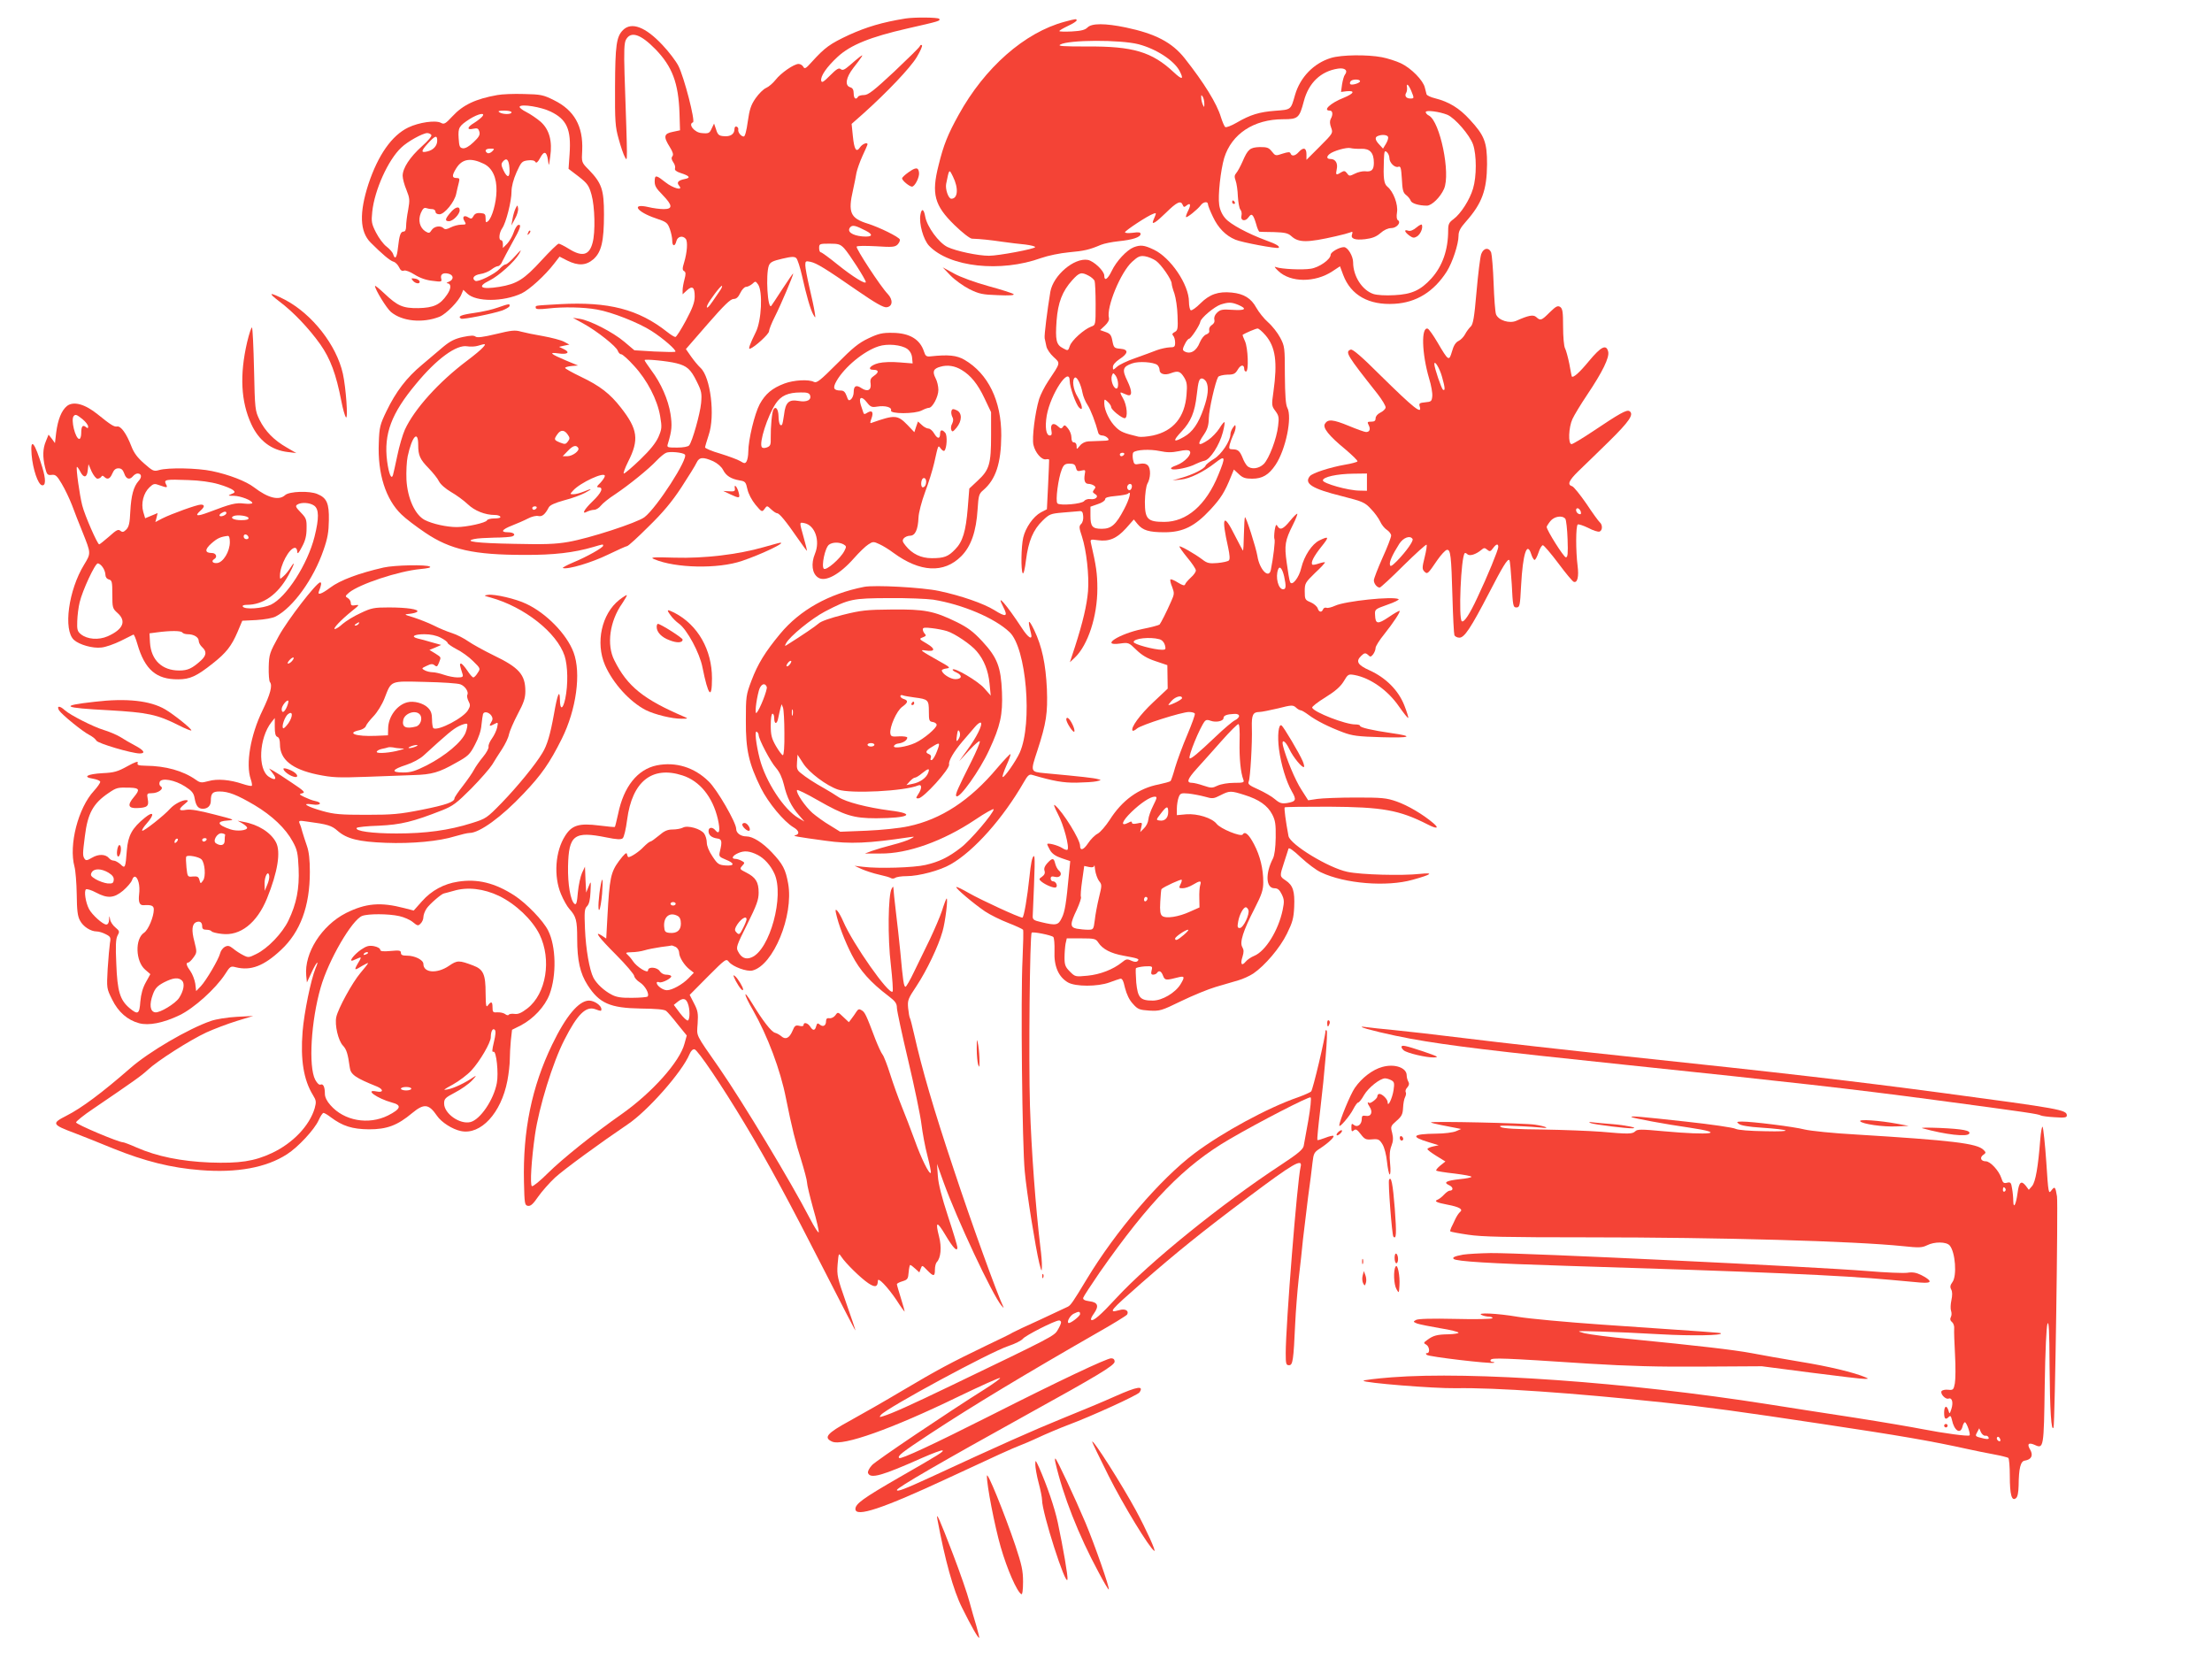<?xml version="1.0" standalone="no"?>
<!DOCTYPE svg PUBLIC "-//W3C//DTD SVG 20010904//EN"
 "http://www.w3.org/TR/2001/REC-SVG-20010904/DTD/svg10.dtd">
<svg version="1.0" xmlns="http://www.w3.org/2000/svg"
 width="1280pt" height="960pt" viewBox="0 0 1280 960"
 preserveAspectRatio="xMidYMid meet">
<g transform="translate(0,960) scale(0.1,-0.1)"
fill="#f44336" stroke="none">
<path d="M5240 9493 c-136 -22 -225 -49 -327 -95 -111 -52 -139 -72 -217 -158
-33 -37 -40 -41 -48 -26 -5 9 -17 16 -27 16 -27 0 -103 -53 -133 -92 -15 -19
-39 -40 -55 -47 -15 -6 -43 -34 -61 -60 -27 -39 -35 -65 -45 -135 -7 -52 -16
-86 -23 -86 -16 0 -35 25 -32 40 2 7 -3 15 -9 17 -8 3 -13 -3 -13 -15 0 -28
-24 -44 -62 -40 -28 2 -35 9 -44 38 l-12 35 -13 -27 c-13 -29 -18 -32 -59 -28
-42 3 -80 52 -50 62 15 5 -51 261 -84 326 -14 28 -56 83 -92 121 -99 106 -180
136 -229 87 -38 -38 -45 -88 -46 -327 -1 -200 1 -233 21 -303 12 -44 28 -91
36 -105 16 -28 16 -51 -2 479 -4 136 -2 181 8 200 28 52 85 33 171 -55 97
-100 133 -195 139 -370 l3 -99 -42 -9 c-52 -10 -55 -28 -17 -88 18 -29 22 -44
15 -53 -7 -9 -6 -19 5 -35 9 -12 13 -28 10 -36 -3 -9 7 -18 32 -26 53 -17 61
-28 24 -35 -39 -8 -48 -20 -32 -39 26 -31 -35 -15 -79 20 -49 39 -60 43 -62
18 -3 -37 4 -49 47 -93 56 -58 58 -80 5 -80 -22 0 -62 5 -90 12 -101 23 -67
-28 43 -65 63 -21 69 -26 82 -62 8 -22 14 -52 14 -67 0 -35 16 -36 24 -3 7 27
36 34 54 13 13 -16 8 -79 -9 -136 -11 -35 -11 -45 0 -51 10 -6 10 -17 2 -47
-6 -22 -11 -50 -11 -63 l0 -24 24 22 c32 30 46 20 46 -34 0 -34 -12 -67 -51
-140 -28 -52 -55 -95 -61 -95 -6 0 -27 13 -47 29 -167 132 -340 176 -621 161
-154 -9 -140 -7 -140 -21 0 -9 20 -10 73 -4 88 10 202 8 281 -6 87 -15 241
-76 316 -124 69 -44 146 -112 138 -120 -3 -3 -57 -2 -121 1 l-116 7 -58 49
c-66 56 -199 124 -258 133 l-40 6 62 -34 c78 -43 190 -132 198 -157 4 -11 12
-20 20 -20 7 0 41 -30 74 -67 76 -82 135 -196 151 -291 11 -65 10 -74 -10
-121 -16 -35 -47 -74 -106 -131 -46 -44 -88 -80 -94 -80 -5 0 6 31 25 69 64
126 56 187 -42 312 -63 81 -121 126 -232 179 -50 24 -91 47 -91 51 0 4 17 9
38 11 l37 3 -70 29 c-90 38 -102 49 -44 41 54 -8 71 6 31 25 l-27 13 30 7 30
6 -32 17 c-17 9 -71 23 -120 32 -48 8 -106 20 -128 26 -34 10 -55 8 -145 -14
-75 -18 -109 -22 -118 -15 -9 8 -30 7 -73 -2 -47 -10 -74 -24 -113 -56 -28
-24 -84 -71 -124 -105 -89 -74 -151 -155 -206 -269 -37 -77 -41 -92 -44 -181
-8 -179 40 -329 131 -416 23 -23 85 -70 137 -105 146 -99 282 -129 575 -129
169 -1 287 13 399 46 58 17 56 17 56 7 0 -11 -96 -65 -174 -97 -38 -16 -64
-31 -59 -32 29 -10 168 32 260 77 56 27 107 50 112 50 6 0 62 51 124 113 83
81 135 143 190 227 41 63 81 127 88 143 15 32 37 34 96 8 25 -12 48 -32 57
-50 18 -35 46 -52 96 -61 32 -5 36 -9 45 -51 6 -27 25 -63 47 -90 36 -43 38
-43 52 -24 14 20 15 20 38 -2 14 -13 29 -23 35 -23 13 0 51 -46 122 -149 28
-41 51 -71 51 -68 0 4 -9 40 -20 79 -25 90 -25 86 4 81 62 -12 93 -102 62
-177 -24 -58 -17 -115 18 -138 41 -28 124 17 207 111 30 34 67 70 83 80 27 18
31 18 65 2 20 -9 56 -31 81 -50 154 -113 292 -120 392 -20 57 57 87 143 95
272 5 79 8 90 32 110 73 62 104 156 105 317 1 200 -76 358 -213 438 -45 26
-93 31 -195 20 -25 -3 -31 2 -39 27 -23 72 -84 108 -182 109 -59 1 -81 -4
-140 -32 -57 -27 -91 -55 -183 -148 -96 -96 -116 -112 -132 -104 -30 16 -116
11 -170 -9 -72 -27 -111 -60 -144 -120 -29 -54 -66 -206 -66 -276 0 -22 -5
-47 -10 -55 -8 -13 -13 -13 -37 2 -15 9 -67 28 -115 43 -49 14 -88 31 -88 36
0 5 10 38 21 72 38 111 11 334 -47 388 -14 13 -39 43 -55 66 l-30 43 126 145
c95 109 132 145 150 145 16 0 27 10 39 35 9 19 24 35 33 35 9 0 25 8 36 17 18
17 19 17 33 -2 29 -39 21 -212 -13 -278 -34 -69 -45 -99 -33 -95 27 9 110 85
110 101 0 9 15 48 34 85 35 69 106 237 106 249 0 4 -27 -35 -61 -87 -34 -52
-63 -97 -66 -100 -21 -22 -33 181 -14 233 8 20 22 27 78 40 55 13 71 13 81 3
7 -7 22 -53 33 -102 26 -116 48 -193 65 -224 14 -24 14 -23 8 15 -3 22 -17 86
-30 141 -13 56 -24 114 -24 129 0 24 2 26 30 20 36 -8 84 -37 273 -168 103
-71 149 -97 167 -95 36 4 39 43 7 77 -41 42 -186 264 -180 274 3 5 52 5 112 2
94 -6 109 -5 125 10 9 10 15 22 13 29 -5 15 -119 71 -186 92 -100 31 -115 64
-85 194 8 36 17 81 20 100 4 19 19 63 35 98 16 34 29 64 29 67 0 14 -30 2 -43
-17 -22 -33 -34 -15 -42 66 l-7 69 69 61 c137 123 270 263 307 324 21 35 35
66 31 70 -4 4 -10 2 -12 -5 -2 -7 -70 -73 -149 -148 -117 -109 -150 -135 -174
-135 -16 0 -32 -4 -35 -10 -12 -20 -25 -10 -25 19 0 21 -6 32 -20 36 -33 10
-25 56 18 112 21 26 42 55 47 63 8 13 7 13 -11 0 -10 -8 -36 -29 -57 -48 -30
-26 -41 -31 -52 -22 -11 9 -24 1 -62 -37 -38 -38 -48 -44 -51 -30 -5 26 31 79
96 139 74 68 188 114 402 163 189 43 192 44 185 56 -6 9 -145 10 -195 2z
m-230 -1228 c47 -24 38 -38 -21 -33 -59 6 -89 28 -70 52 13 16 31 12 91 -19z
m-125 -102 c28 -30 125 -181 125 -195 0 -16 -76 31 -163 101 -48 39 -92 71
-97 71 -6 0 -10 11 -10 25 0 24 3 25 60 25 52 0 62 -3 85 -27z m-719 -245 c-9
-13 -27 -40 -41 -60 -25 -38 -42 -50 -32 -24 10 25 79 117 85 112 2 -3 -3 -16
-12 -28z m-1372 -329 c-10 -12 -51 -46 -91 -76 -165 -124 -305 -280 -360 -399
-13 -29 -33 -97 -44 -151 -11 -54 -23 -104 -25 -112 -9 -29 -24 6 -34 81 -20
157 25 276 167 446 121 147 235 229 297 218 17 -3 45 -2 61 3 46 14 50 13 29
-10z m2456 -8 c16 -12 26 -30 28 -51 l3 -33 -76 6 c-45 4 -94 2 -120 -4 -49
-12 -70 -39 -30 -39 31 0 32 -15 2 -35 -18 -12 -23 -22 -19 -45 5 -38 -18 -49
-53 -26 -31 21 -45 13 -45 -23 0 -16 -7 -34 -15 -41 -13 -11 -17 -8 -26 19 -8
22 -17 31 -32 31 -44 0 -50 14 -26 56 46 80 158 173 243 200 51 17 132 9 166
-15z m-1336 -83 c61 -15 83 -35 117 -104 29 -58 31 -70 26 -127 -6 -63 -51
-222 -69 -244 -6 -8 -35 -13 -70 -13 -58 0 -60 1 -53 23 23 76 25 104 15 171
-13 83 -55 179 -111 253 -21 29 -39 55 -39 59 0 8 133 -5 184 -18z m1651 -39
c52 -31 93 -81 132 -164 l38 -80 0 -135 c0 -165 -10 -199 -77 -261 l-49 -46
-9 -113 c-11 -134 -29 -195 -73 -239 -40 -42 -64 -51 -135 -51 -63 0 -114 25
-152 73 -18 22 -20 30 -10 42 7 8 23 15 36 15 30 0 46 35 49 105 1 28 18 93
38 147 20 53 44 130 53 170 24 107 22 104 38 82 8 -10 17 -16 21 -12 14 14 18
88 5 103 -17 21 -30 19 -30 -4 0 -32 -15 -32 -34 0 -9 16 -24 29 -33 29 -9 0
-27 9 -39 21 l-22 20 -11 -31 -10 -31 -38 40 c-59 61 -74 62 -210 14 -9 -4 -9
2 0 26 13 36 4 50 -24 33 -15 -10 -20 -10 -23 0 -2 7 -9 28 -15 45 -14 46 5
54 35 15 21 -27 29 -30 59 -25 47 8 88 -4 81 -22 -8 -21 138 -21 178 0 15 8
34 15 41 15 21 0 55 64 55 104 0 20 -7 51 -16 67 -20 39 -13 56 28 67 41 12
84 5 123 -19z m-878 -145 c11 -28 -18 -43 -66 -34 -56 10 -76 -8 -84 -80 -4
-29 -9 -55 -12 -58 -11 -11 -19 10 -20 50 -1 40 -16 60 -29 39 -9 -13 -17
-103 -16 -164 1 -41 -2 -48 -22 -56 -14 -5 -25 -5 -30 2 -16 26 32 177 81 252
30 45 71 64 144 64 35 1 49 -3 54 -15z m-1401 -230 c12 -17 12 -23 0 -39 -12
-16 -17 -17 -45 -6 -36 15 -37 18 -15 49 19 27 41 25 60 -4z m-866 -59 c0 -60
10 -83 61 -135 24 -25 51 -58 59 -75 9 -18 38 -43 70 -62 30 -17 74 -49 97
-71 40 -38 100 -62 157 -62 14 0 28 -4 31 -10 4 -6 -10 -10 -34 -10 -21 0 -41
-5 -43 -11 -5 -14 -117 -39 -175 -39 -57 0 -140 18 -185 41 -56 29 -100 125
-106 233 -2 46 1 106 7 135 25 116 61 156 61 66z m926 -17 c10 -16 -33 -48
-64 -48 l-26 0 29 30 c30 32 49 37 61 18z m617 -38 c23 -20 -162 -308 -234
-363 -43 -32 -318 -122 -441 -143 -74 -13 -139 -15 -313 -11 -218 4 -295 14
-230 28 17 4 69 7 117 8 47 0 93 4 102 7 24 9 9 24 -25 24 -45 0 -35 16 24 39
28 11 70 29 91 40 22 12 49 18 61 15 22 -5 39 9 60 49 7 14 33 26 90 42 44 11
98 31 120 43 47 25 43 28 -8 7 -20 -8 -46 -15 -58 -15 -22 0 -22 0 -3 21 41
46 184 112 184 85 0 -7 -12 -25 -26 -40 -21 -20 -23 -26 -10 -26 30 0 17 -31
-34 -80 -52 -50 -67 -80 -31 -60 11 5 29 10 40 10 10 0 28 11 38 24 10 13 47
43 83 66 79 53 193 145 240 195 19 20 44 41 55 45 21 9 95 2 108 -10z m1393
-176 c-3 -8 -10 -14 -16 -14 -14 0 -12 47 3 53 14 5 21 -17 13 -39z m-2251
-134 c-3 -5 -10 -10 -16 -10 -5 0 -9 5 -9 10 0 6 7 10 16 10 8 0 12 -4 9 -10z
m1776 -210 c17 -10 18 -13 5 -38 -23 -45 -106 -116 -119 -103 -15 15 7 122 30
139 20 15 58 16 84 2z"/>
<path d="M5506 7223 c-3 -8 -1 -23 4 -34 8 -13 7 -25 0 -40 -7 -11 -9 -28 -5
-37 5 -13 10 -11 30 13 33 40 33 86 1 101 -20 9 -26 9 -30 -3z"/>
<path d="M6160 9474 c-231 -62 -462 -265 -613 -539 -62 -112 -87 -173 -116
-292 -42 -165 -24 -232 92 -345 45 -44 89 -78 101 -79 54 -2 108 -8 176 -18
41 -6 101 -13 133 -16 31 -4 57 -10 57 -15 0 -10 -212 -50 -267 -50 -64 0
-191 27 -241 51 -50 25 -117 116 -128 175 -8 46 -21 51 -28 11 -9 -50 17 -144
50 -179 118 -124 414 -156 649 -71 40 14 108 28 160 33 90 8 119 15 185 43 19
8 65 17 102 21 80 8 128 23 128 42 0 10 -10 12 -45 7 -25 -3 -45 -2 -45 3 0 9
131 96 164 107 19 7 19 8 -1 -40 -11 -28 17 -10 75 47 62 61 85 72 96 44 5
-13 9 -14 21 -4 24 20 28 5 10 -30 -9 -18 -14 -34 -12 -36 5 -6 67 44 85 68
15 21 42 24 42 6 0 -7 13 -40 29 -73 30 -64 74 -109 130 -132 37 -16 243 -54
250 -47 9 8 -14 22 -73 43 -105 39 -206 93 -235 127 -19 21 -32 50 -36 79 -8
53 8 199 29 271 43 139 171 224 341 224 87 0 94 7 120 105 28 106 98 173 198
188 40 6 59 -11 39 -36 -5 -6 -12 -31 -16 -55 l-6 -44 32 4 c52 5 44 -13 -17
-38 -76 -30 -123 -74 -80 -74 17 0 20 -23 5 -49 -6 -12 -5 -29 3 -50 11 -31
11 -32 -66 -109 l-77 -77 0 33 c0 37 -18 42 -45 12 -20 -23 -41 -26 -47 -8 -4
10 -14 9 -46 -1 -41 -14 -42 -13 -62 12 -18 23 -28 26 -70 26 -57 -2 -69 -12
-100 -84 -12 -27 -28 -57 -36 -66 -11 -13 -12 -22 -4 -44 6 -16 12 -57 13 -91
2 -34 8 -68 14 -76 7 -8 10 -23 7 -35 -8 -30 22 -38 41 -10 18 26 27 17 44
-40 6 -24 15 -43 19 -44 4 0 42 -2 84 -2 63 -2 81 -6 100 -23 42 -39 92 -39
258 -1 36 8 73 18 83 22 13 6 16 4 11 -10 -10 -26 15 -36 76 -29 40 5 64 14
88 35 20 18 44 29 62 29 32 0 60 33 39 46 -7 4 -9 21 -5 46 7 45 -21 120 -56
148 -20 17 -24 48 -20 154 2 51 4 57 17 46 8 -7 15 -22 15 -35 0 -27 32 -58
52 -50 13 5 16 -7 20 -70 3 -63 7 -80 24 -93 12 -9 24 -24 27 -33 5 -16 47
-29 94 -29 28 0 78 49 99 97 39 89 -23 389 -87 424 -11 5 -19 15 -19 20 0 14
80 3 125 -15 45 -19 130 -118 149 -172 21 -61 21 -185 0 -255 -19 -65 -71
-146 -113 -177 -26 -19 -31 -29 -31 -65 0 -113 -33 -207 -97 -278 -63 -69
-114 -92 -214 -97 -51 -3 -101 0 -122 7 -65 22 -117 103 -117 183 0 36 -31 88
-53 88 -27 0 -77 -29 -77 -44 0 -27 -67 -74 -115 -81 -50 -8 -169 -2 -200 9
-14 6 -10 -1 12 -22 71 -68 213 -68 313 -2 l44 29 19 -51 c44 -116 148 -175
296 -166 127 7 228 70 303 187 33 53 68 158 68 207 0 25 10 45 43 82 93 105
121 182 122 332 0 128 -15 166 -100 258 -61 67 -121 103 -200 123 -26 6 -48
17 -50 23 -2 6 -6 24 -10 39 -9 41 -79 113 -139 141 -28 13 -78 29 -110 35
-85 16 -233 14 -293 -4 -100 -30 -179 -111 -209 -214 -25 -88 -22 -85 -115
-92 -91 -7 -143 -22 -225 -70 -30 -17 -58 -28 -64 -24 -5 3 -16 29 -25 57 -23
78 -97 198 -210 341 -73 92 -169 142 -340 178 -120 25 -198 25 -222 0 -14 -14
-36 -20 -90 -23 -40 -2 -73 -1 -73 2 0 4 23 17 50 30 28 13 50 27 50 32 0 10
-3 10 -70 -8z m428 -130 c103 -27 206 -94 238 -155 26 -50 15 -53 -34 -7 -126
118 -236 151 -502 149 -139 0 -171 2 -155 11 48 28 347 29 453 2z m1282 -214
c0 -11 -48 -25 -56 -17 -4 3 -3 10 1 16 8 14 55 14 55 1z m296 -55 c18 -44 18
-45 -5 -45 -24 0 -35 15 -24 33 4 6 6 20 5 30 -5 29 8 19 24 -18z m-1197 -75
c0 -23 -1 -23 -9 -5 -5 11 -9 29 -9 40 -1 17 1 17 9 5 5 -8 9 -26 9 -40z
m1063 -192 c3 -7 -3 -25 -12 -40 l-17 -28 -21 23 c-25 26 -28 43 -9 50 23 10
55 7 59 -5z m-155 -69 c50 2 73 -23 73 -81 0 -41 -13 -54 -52 -49 -14 1 -41
-5 -58 -14 -30 -15 -33 -15 -45 2 -12 15 -17 16 -34 6 -30 -19 -33 -16 -26 17
8 35 -7 60 -36 60 -22 0 -25 13 -5 29 22 18 99 40 121 34 11 -3 39 -5 62 -4z
m-2363 -160 c34 -68 29 -129 -9 -129 -17 0 -36 56 -30 86 18 89 17 87 39 43z"/>
<path d="M2878 9050 c-125 -22 -199 -57 -259 -122 -41 -44 -49 -49 -67 -39
-31 17 -128 3 -190 -27 -95 -46 -174 -159 -230 -327 -54 -167 -50 -275 12
-338 67 -67 112 -105 132 -111 12 -3 26 -18 33 -32 8 -18 17 -24 28 -20 9 4
35 -6 62 -23 30 -19 66 -32 103 -36 53 -7 56 -6 51 13 -6 25 11 36 43 28 30
-8 31 -34 2 -46 -13 -5 -17 -9 -10 -9 24 -2 24 -30 -1 -66 -40 -59 -78 -76
-166 -78 -90 -1 -120 12 -198 86 -29 27 -53 47 -53 42 0 -20 67 -129 92 -150
65 -55 184 -66 281 -28 39 16 113 91 128 132 l10 24 23 -22 c52 -49 208 -48
314 1 46 22 137 105 189 173 l31 40 45 -23 c63 -31 108 -29 151 8 46 41 61
103 61 260 0 143 -13 180 -88 258 -42 42 -42 43 -38 112 6 140 -46 233 -165
291 -60 30 -75 33 -172 35 -59 2 -128 -1 -154 -6z m309 -96 c93 -45 119 -103
109 -245 l-6 -86 59 -45 c51 -40 59 -52 74 -105 19 -68 23 -217 6 -278 -19
-73 -60 -83 -137 -35 -27 17 -54 30 -59 30 -6 0 -50 -43 -98 -95 -103 -113
-144 -138 -246 -155 -107 -17 -132 0 -56 37 53 26 145 109 171 154 16 29 13
27 -23 -13 -24 -27 -48 -48 -55 -48 -7 0 -23 -12 -35 -26 -26 -29 -126 -79
-141 -69 -22 14 -8 33 28 39 22 3 51 15 65 26 14 11 31 20 39 20 7 0 19 12 25
28 7 15 33 63 57 107 47 82 56 110 34 103 -7 -3 -19 -22 -26 -44 -7 -21 -24
-50 -37 -64 l-25 -25 0 23 c0 12 -4 22 -10 22 -16 0 -12 43 6 69 22 31 54 156
54 213 0 29 11 70 29 111 27 60 32 65 66 69 23 3 39 -1 43 -9 5 -9 14 -2 27
22 23 44 38 40 46 -11 5 -39 5 -38 13 20 13 89 -5 156 -55 201 -22 19 -60 45
-84 57 -24 12 -41 26 -38 31 10 17 125 -2 180 -29z m-227 -4 c0 -13 -50 -13
-70 0 -11 7 -4 10 28 10 23 0 42 -4 42 -10z m-170 -25 c-7 -8 -27 -24 -46 -36
-42 -25 -44 -43 -5 -34 24 5 29 2 35 -17 5 -18 -2 -31 -34 -61 -26 -25 -48
-37 -62 -35 -18 3 -21 11 -24 58 -4 62 2 71 65 112 50 31 93 39 71 13z m-294
-106 c4 -7 -19 -34 -55 -66 -69 -62 -111 -126 -111 -170 0 -17 10 -54 22 -82
19 -48 20 -58 10 -115 -7 -35 -12 -77 -12 -95 0 -20 -5 -31 -14 -31 -18 0 -25
-20 -33 -92 -6 -59 -17 -74 -28 -39 -3 11 -20 30 -38 44 -18 13 -45 50 -61 81
-26 51 -28 63 -22 120 13 126 92 301 168 372 36 35 123 83 150 84 9 0 20 -5
24 -11z m34 -33 c0 -29 -22 -54 -56 -62 -39 -10 -39 1 1 45 43 47 55 51 55 17z
m318 -62 c-9 -9 -21 -13 -27 -10 -20 13 -11 26 16 26 25 0 26 -1 11 -16z m-48
-72 c49 -24 75 -80 73 -158 -1 -67 -26 -155 -49 -174 -12 -10 -14 -8 -14 16 0
25 -4 29 -30 31 -21 2 -33 -4 -40 -17 -9 -17 -14 -18 -30 -8 -25 16 -38 3 -22
-22 11 -18 9 -20 -18 -20 -17 0 -45 -7 -62 -16 -22 -11 -33 -13 -41 -5 -18 18
-54 12 -69 -10 -12 -19 -16 -20 -36 -8 -33 21 -44 64 -27 106 11 25 19 33 31
29 8 -3 24 -6 35 -6 10 0 19 -7 19 -15 0 -9 9 -15 23 -15 29 0 88 72 97 119 4
20 11 48 15 64 6 23 4 27 -14 27 -26 0 -27 14 -1 56 34 55 84 63 160 26z m148
-25 c4 -56 -11 -62 -35 -12 -13 28 -14 37 -3 50 21 25 35 12 38 -38z"/>
<path d="M2984 8395 c-6 -11 -14 -38 -18 -60 l-7 -40 21 39 c12 21 20 48 18
60 -3 21 -4 21 -14 1z"/>
<path d="M3056 8253 c-6 -14 -5 -15 5 -6 7 7 10 15 7 18 -3 3 -9 -2 -12 -12z"/>
<path d="M2606 8369 c-31 -36 -33 -49 -8 -49 23 0 62 40 62 63 0 27 -26 20
-54 -14z"/>
<path d="M5257 8603 c-20 -14 -37 -30 -37 -35 0 -13 42 -47 57 -48 17 0 45 56
41 82 -4 31 -19 31 -61 1z"/>
<path d="M7130 8430 c0 -5 5 -10 11 -10 5 0 7 5 4 10 -3 6 -8 10 -11 10 -2 0
-4 -4 -4 -10z"/>
<path d="M8197 8284 c-19 -16 -36 -23 -48 -19 -26 9 -23 -6 6 -28 21 -15 28
-15 45 -5 20 13 35 48 28 67 -1 5 -16 -2 -31 -15z"/>
<path d="M6560 8169 c-40 -16 -100 -80 -127 -137 -23 -48 -43 -61 -43 -27 0
27 -60 84 -95 91 -79 14 -200 -89 -217 -184 -18 -109 -36 -252 -33 -269 2 -10
7 -31 10 -47 3 -16 22 -44 42 -62 40 -37 41 -31 -31 -139 -22 -33 -45 -79 -53
-104 -24 -80 -42 -225 -33 -265 10 -45 47 -88 72 -84 9 2 18 1 19 -2 0 -3 -2
-68 -6 -146 l-7 -141 -35 -18 c-44 -24 -89 -89 -102 -146 -12 -52 -14 -189 -3
-206 5 -7 13 25 19 76 14 110 42 176 96 228 39 38 46 41 117 47 41 3 84 7 95
8 16 2 21 -4 23 -28 2 -18 -3 -38 -12 -46 -13 -13 -12 -22 5 -73 26 -80 42
-225 35 -316 -7 -81 -29 -177 -76 -323 l-29 -88 29 27 c76 73 130 239 130 399
0 87 -7 133 -37 263 -5 22 -3 23 40 17 65 -9 109 10 162 68 l46 52 22 -27 c30
-36 65 -47 156 -47 106 0 175 34 265 131 61 66 83 101 120 193 l16 39 28 -26
c23 -22 38 -27 78 -27 59 0 96 22 135 80 59 88 98 276 68 331 -9 17 -13 71
-14 189 0 159 -1 167 -27 216 -14 27 -46 68 -70 89 -24 21 -54 59 -68 84 -30
55 -72 81 -142 88 -78 8 -129 -10 -182 -63 -25 -25 -50 -43 -56 -39 -5 3 -10
26 -10 49 0 99 -107 257 -205 302 -54 26 -76 28 -115 13z m129 -78 c31 -22 91
-109 91 -132 0 -8 7 -34 16 -58 8 -25 17 -82 18 -128 3 -75 1 -85 -16 -94 -15
-8 -17 -14 -9 -22 6 -6 11 -24 11 -39 0 -25 -4 -28 -32 -28 -18 -1 -51 -8 -73
-16 -22 -9 -78 -29 -125 -46 -47 -16 -95 -39 -107 -51 -23 -20 -23 -20 -23 0
0 12 15 29 37 44 53 34 55 57 6 61 -35 3 -38 5 -46 45 -6 34 -13 43 -40 52
l-31 11 28 26 c17 16 26 33 23 44 -16 62 68 265 134 325 35 32 46 36 75 32 19
-3 47 -15 63 -26z m-390 -86 c16 -8 31 -22 35 -30 3 -9 6 -70 6 -136 0 -119 0
-120 -26 -129 -42 -16 -112 -79 -123 -111 -10 -30 -11 -30 -40 -14 -39 20 -45
46 -37 159 8 105 33 171 91 235 41 45 52 48 94 26z m866 -169 c54 -23 42 -34
-32 -29 -59 4 -71 2 -90 -16 -13 -12 -19 -28 -16 -40 3 -13 -2 -24 -15 -32
-11 -7 -17 -19 -15 -30 3 -11 -3 -19 -16 -24 -13 -4 -28 -23 -38 -46 -20 -52
-57 -72 -91 -51 -10 7 -9 15 4 40 8 18 20 32 25 32 10 0 62 78 65 99 4 22 82
87 118 99 44 14 62 14 101 -2z m158 -176 c58 -68 70 -154 46 -326 -11 -78 -11
-83 11 -112 20 -27 22 -38 16 -86 -8 -74 -52 -189 -83 -221 -29 -28 -73 -33
-96 -11 -8 8 -20 29 -27 48 -16 39 -27 48 -58 48 -19 0 -22 4 -16 28 4 15 13
39 20 54 8 15 14 35 14 45 -1 17 -2 17 -15 -1 -8 -11 -15 -28 -15 -39 0 -39
-53 -118 -96 -143 -23 -14 -45 -31 -48 -39 -7 -18 -72 -51 -139 -70 l-52 -15
49 5 c51 5 132 45 197 96 60 47 63 38 19 -69 -71 -175 -183 -272 -313 -272
-97 0 -112 16 -112 117 1 46 7 88 14 103 20 34 21 89 3 107 -10 10 -25 13 -47
9 -30 -6 -33 -4 -39 26 -3 17 -2 36 2 40 16 16 96 20 153 8 43 -9 69 -9 109
-1 37 8 57 8 64 1 16 -16 -26 -63 -75 -82 -31 -11 -39 -18 -28 -23 19 -7 102
10 138 30 14 7 37 16 51 19 33 7 87 91 106 164 8 30 12 57 10 59 -3 3 -16 -13
-30 -36 -14 -22 -43 -52 -63 -66 -61 -41 -69 -31 -26 31 20 30 27 52 28 94 1
52 38 212 54 239 4 6 28 12 52 13 39 0 47 5 62 30 17 29 37 30 37 2 0 -8 5
-14 10 -14 17 0 12 138 -6 176 -9 19 -15 36 -13 37 16 10 76 36 86 36 6 1 27
-17 46 -39z m-626 -172 c7 -6 13 -19 13 -29 0 -23 30 -32 64 -19 43 16 55 12
77 -22 17 -28 20 -44 15 -102 -10 -130 -76 -210 -194 -236 -34 -7 -71 -10 -84
-7 -84 20 -103 28 -130 54 -36 34 -67 97 -68 137 0 28 0 29 20 11 11 -10 20
-24 20 -31 0 -15 61 -64 78 -64 20 0 14 76 -10 116 -16 27 -18 36 -8 32 8 -3
23 -9 32 -13 30 -12 31 20 2 80 -32 65 -28 83 27 102 37 14 125 8 146 -9z
m-227 -111 c0 -18 -4 -27 -12 -25 -18 6 -32 52 -24 74 7 18 8 18 22 0 8 -11
14 -33 14 -49z m-280 18 c0 -34 36 -136 55 -154 25 -26 18 18 -10 64 -25 40
-33 99 -15 110 12 7 35 -39 44 -88 4 -21 17 -52 29 -70 18 -27 46 -100 63
-164 2 -7 12 -13 22 -13 11 0 25 -7 32 -15 11 -13 6 -15 -34 -16 -25 -1 -60
-2 -77 -3 -19 -1 -38 -10 -50 -25 -19 -23 -19 -23 -19 -2 0 12 -6 21 -15 21
-10 0 -15 10 -15 29 0 16 -9 39 -20 52 -16 20 -21 22 -29 9 -8 -12 -13 -12
-30 4 -26 24 -45 11 -37 -25 4 -21 2 -29 -9 -29 -22 0 -29 48 -18 115 22 125
133 292 133 200z m790 -4 c16 -31 11 -81 -15 -155 -30 -87 -65 -137 -114 -164
-63 -36 -67 -25 -13 32 53 56 76 111 87 210 9 80 14 96 30 96 8 0 19 -9 25
-19z m-475 -421 c-3 -5 -10 -10 -16 -10 -5 0 -9 5 -9 10 0 6 7 10 16 10 8 0
12 -4 9 -10z m-279 -77 c5 -19 11 -22 32 -16 23 5 24 4 19 -22 -6 -36 1 -55
22 -55 9 0 22 -4 30 -9 12 -8 12 -12 2 -24 -10 -13 -9 -17 6 -26 24 -13 4 -34
-28 -29 -13 2 -29 -3 -35 -11 -14 -18 -141 -28 -155 -14 -13 13 5 148 25 196
11 28 19 34 45 34 25 0 33 -5 37 -24z m324 -107 c0 -8 -4 -17 -9 -21 -12 -7
-24 12 -16 25 9 15 25 12 25 -4z m-45 -132 c-47 -90 -74 -114 -129 -114 -55 0
-66 13 -66 76 l0 52 43 15 c23 7 42 20 42 28 0 10 17 15 62 19 34 3 65 9 70
13 22 23 10 -29 -22 -89z"/>
<path d="M8571 8129 c-6 -18 -18 -115 -27 -218 -13 -151 -20 -189 -34 -201 -9
-9 -24 -28 -32 -44 -8 -15 -25 -33 -38 -39 -17 -8 -29 -28 -38 -61 -17 -58
-20 -56 -84 53 -24 41 -49 76 -56 79 -39 13 -35 -143 8 -289 12 -39 20 -84 18
-102 -3 -29 -6 -32 -41 -35 -32 -3 -37 -6 -32 -23 17 -52 -33 -12 -227 179
-110 110 -161 153 -172 149 -34 -13 -23 -31 155 -256 27 -35 49 -71 47 -80 -2
-9 -16 -22 -31 -29 -16 -8 -27 -21 -27 -33 0 -14 -7 -19 -25 -19 -23 0 -24 -2
-15 -20 12 -23 6 -40 -15 -40 -8 0 -53 16 -101 36 -90 37 -120 40 -137 12 -15
-23 23 -70 118 -148 41 -35 73 -66 70 -70 -3 -4 -35 -13 -72 -19 -86 -15 -188
-48 -203 -66 -36 -43 12 -73 185 -116 121 -31 133 -36 168 -74 22 -22 45 -55
53 -72 8 -18 25 -40 39 -49 14 -9 25 -24 25 -33 0 -10 -22 -68 -50 -129 -27
-61 -50 -120 -50 -130 0 -19 18 -42 34 -42 5 0 67 57 137 127 71 70 131 124
134 121 3 -3 -2 -36 -11 -72 -15 -60 -15 -69 -2 -83 18 -17 19 -17 76 67 21
30 45 56 54 58 22 4 26 -29 33 -280 3 -109 8 -204 11 -213 3 -8 16 -15 29 -15
29 0 66 56 170 256 80 155 109 203 119 193 4 -3 9 -66 14 -140 6 -125 8 -134
27 -134 19 0 21 9 27 127 10 184 34 257 58 183 6 -19 15 -35 20 -35 5 0 15 19
23 43 7 23 19 42 25 42 6 0 46 -47 89 -104 43 -58 83 -106 90 -108 21 -7 30
30 22 92 -11 86 -11 233 1 240 5 3 32 -6 61 -20 28 -15 57 -24 65 -21 18 7 18
40 1 54 -7 6 -42 54 -77 107 -36 52 -73 98 -82 101 -30 9 -21 32 35 87 30 28
109 106 176 171 119 117 148 159 120 177 -16 10 -58 -14 -213 -118 -60 -40
-115 -73 -122 -73 -21 0 -17 97 5 145 10 22 48 85 85 140 90 134 130 217 122
250 -11 45 -41 30 -111 -54 -55 -67 -92 -100 -100 -89 -1 2 -7 35 -14 73 -8
39 -19 79 -25 90 -6 11 -11 66 -11 124 0 87 -3 105 -17 115 -15 9 -25 3 -61
-32 -47 -47 -53 -49 -77 -27 -17 16 -46 10 -115 -21 -40 -18 -104 2 -118 37
-5 13 -11 94 -14 179 -3 85 -10 165 -14 178 -13 33 -45 28 -58 -9z m-227 -708
c18 -63 20 -85 6 -76 -9 6 -50 126 -50 148 0 26 30 -22 44 -72z m-434 -611 l0
-50 -42 1 c-66 0 -213 42 -213 59 0 20 81 38 178 39 l77 1 0 -50z m1238 -173
c2 -12 -1 -15 -12 -11 -19 7 -22 38 -3 32 6 -3 13 -12 15 -21z m-90 -39 c5 -7
11 -60 13 -118 3 -85 1 -105 -10 -105 -12 0 -111 157 -111 176 0 3 9 18 21 33
22 28 69 36 87 14z m-884 -117 c7 -10 -36 -71 -89 -126 -31 -31 -40 -36 -42
-23 -4 17 13 56 54 121 23 36 63 51 77 28z m496 -46 c0 -17 -63 -171 -121
-293 -45 -97 -77 -145 -90 -137 -20 13 -5 373 17 394 2 3 9 0 15 -6 13 -13 50
-1 81 25 15 13 20 13 34 1 14 -12 19 -11 33 8 19 26 31 29 31 8z"/>
<path d="M5500 8006 c25 -26 74 -61 109 -79 57 -28 76 -32 165 -35 67 -3 98
-1 91 6 -5 5 -70 26 -144 46 -79 22 -160 51 -200 73 l-66 36 45 -47z"/>
<path d="M2389 7976 c16 -19 44 -21 39 -3 -3 6 -15 14 -28 15 -21 3 -22 2 -11
-12z"/>
<path d="M1616 7856 c79 -59 170 -154 237 -248 59 -84 92 -173 122 -328 9 -47
21 -89 27 -95 13 -14 0 172 -18 253 -37 165 -176 343 -334 427 -92 47 -104 44
-34 -9z"/>
<path d="M2880 7820 c-30 -11 -92 -25 -137 -31 -77 -11 -96 -20 -75 -33 10 -6
181 28 237 47 21 8 41 19 43 25 5 16 -3 15 -68 -8z"/>
<path d="M1430 7620 c-44 -190 -36 -344 24 -474 44 -96 116 -151 213 -162 l48
-6 -55 32 c-74 42 -125 94 -158 160 -26 54 -27 60 -32 292 -3 130 -8 239 -12
243 -3 3 -16 -35 -28 -85z"/>
<path d="M388 7251 c-32 -26 -53 -78 -63 -155 l-7 -60 -18 25 -19 24 -15 -37
c-19 -44 -20 -92 -5 -154 10 -40 14 -45 38 -42 22 3 31 -5 58 -51 18 -30 45
-86 60 -125 14 -39 42 -109 61 -156 49 -123 49 -121 9 -187 -91 -148 -122
-379 -59 -436 31 -28 109 -50 158 -44 25 2 75 20 112 38 37 19 70 35 74 37 3
2 14 -23 23 -55 43 -148 109 -205 236 -204 68 0 107 18 199 91 79 62 110 102
145 184 l27 64 81 4 c48 3 95 11 113 21 100 52 219 217 276 384 24 68 30 105
31 172 2 98 -12 130 -66 152 -45 20 -163 16 -187 -6 -36 -33 -99 -17 -180 45
-45 35 -146 74 -243 94 -85 18 -254 21 -306 6 -31 -9 -37 -6 -87 38 -39 34
-59 61 -74 100 -28 73 -61 119 -83 114 -16 -3 -36 9 -110 69 -75 61 -141 79
-179 50z m90 -77 c18 -15 32 -34 32 -42 0 -11 -3 -12 -13 -3 -19 15 -27 4 -27
-36 0 -18 -5 -33 -11 -33 -23 0 -51 114 -32 133 10 11 17 8 51 -19z m86 -344
c8 0 18 5 22 11 4 8 9 8 17 0 19 -19 34 -12 47 19 9 21 19 30 35 30 17 0 26
-8 34 -30 11 -33 31 -39 51 -15 7 8 18 15 26 15 23 0 27 -21 6 -43 -29 -33
-43 -83 -48 -177 -3 -67 -8 -88 -23 -104 -16 -16 -23 -17 -35 -7 -12 10 -23 4
-65 -34 -29 -25 -54 -45 -57 -45 -10 0 -83 166 -98 225 -16 62 -37 217 -31
223 2 2 11 -10 20 -28 20 -39 39 -34 43 10 l4 34 18 -42 c11 -23 26 -42 34
-42z m701 -32 c39 -11 76 -27 84 -34 13 -11 11 -15 -10 -23 -22 -9 -21 -10 14
-10 40 -1 107 -27 107 -42 0 -4 -21 -6 -47 -3 -49 6 -76 -1 -205 -50 -69 -26
-84 -23 -48 9 25 22 26 35 2 35 -22 0 -169 -53 -223 -80 l-40 -21 7 26 6 26
-36 -15 -36 -15 -11 37 c-14 49 1 109 36 142 23 22 29 23 58 12 45 -16 49 -15
37 7 -13 26 -1 28 130 23 66 -2 131 -11 175 -24z m553 -124 c28 -20 29 -72 2
-180 -40 -159 -162 -349 -252 -393 -47 -22 -152 -30 -163 -11 -4 6 6 10 23 10
95 0 179 59 241 171 33 60 43 93 12 44 -10 -16 -28 -39 -40 -49 -21 -19 -21
-19 -21 2 0 60 54 162 87 162 7 0 13 -10 13 -22 1 -17 8 -10 27 27 20 36 27
66 27 107 1 52 -2 60 -34 93 -29 30 -32 37 -20 45 23 15 73 12 98 -6z m-508
-43 c0 -11 -31 -24 -39 -16 -3 3 1 10 9 15 19 12 30 12 30 1z m128 -28 c2 -9
-10 -13 -42 -13 -44 0 -68 13 -44 24 23 9 81 1 86 -11z m0 -111 c2 -7 -3 -12
-12 -12 -9 0 -16 7 -16 16 0 17 22 14 28 -4z m-108 -29 c0 -54 -38 -117 -73
-121 -26 -3 -37 11 -17 23 20 12 10 35 -14 35 -42 0 -42 21 -2 56 34 30 53 38
94 43 8 1 12 -12 12 -36z m-736 -145 c9 -12 16 -32 16 -44 0 -13 8 -24 20 -27
18 -5 20 -14 20 -86 0 -77 1 -82 30 -108 53 -47 33 -95 -57 -135 -53 -23 -118
-18 -155 12 -20 16 -23 27 -21 76 1 32 7 81 14 109 16 68 89 225 105 225 7 0
20 -10 28 -22z m461 -378 c3 -5 17 -10 31 -10 35 0 64 -17 64 -39 0 -10 9 -26
20 -36 27 -25 25 -47 -7 -77 -51 -46 -76 -58 -126 -58 -99 0 -162 60 -169 160
l-3 55 45 6 c75 10 138 10 145 -1z"/>
<path d="M183 6968 c7 -83 37 -172 60 -176 22 -4 23 33 2 103 -44 147 -71 179
-62 73z"/>
<path d="M4252 6775 c3 -17 -2 -20 -32 -18 l-35 2 40 -19 c54 -25 58 -24 50 8
-8 33 -28 57 -23 27z"/>
<path d="M7465 6586 c-40 -49 -58 -56 -73 -30 -7 13 -11 6 -16 -25 -3 -23 -4
-46 -1 -51 5 -8 -7 -108 -21 -177 -11 -56 -66 1 -78 80 -8 48 -66 230 -72 224
-2 -2 -5 -47 -6 -100 -1 -54 -3 -95 -6 -93 -2 3 -23 42 -46 87 -67 135 -80
112 -39 -70 9 -43 11 -67 4 -74 -6 -6 -35 -12 -66 -15 -47 -4 -60 -1 -87 20
-45 34 -128 81 -133 76 -2 -2 18 -31 45 -64 27 -32 50 -66 50 -75 0 -9 -13
-27 -29 -41 -16 -15 -31 -32 -33 -39 -3 -10 -14 -7 -42 10 -20 13 -40 21 -43
18 -3 -4 1 -23 10 -44 13 -35 13 -41 -6 -83 -28 -64 -59 -124 -67 -134 -5 -4
-49 -16 -100 -26 -135 -28 -247 -100 -129 -84 49 7 51 6 94 -36 32 -31 63 -50
112 -66 l68 -23 1 -68 1 -68 -84 -79 c-76 -71 -133 -149 -119 -164 3 -3 15 3
25 12 23 21 260 96 301 96 16 0 31 -4 34 -9 3 -5 -17 -60 -44 -124 -27 -63
-58 -148 -70 -188 -11 -40 -23 -76 -27 -79 -5 -4 -35 -12 -67 -19 -117 -22
-213 -92 -285 -206 -23 -35 -54 -71 -69 -79 -16 -8 -41 -33 -56 -56 -26 -39
-46 -45 -46 -14 0 36 -99 196 -145 234 -11 9 -4 -10 17 -51 33 -61 68 -193 55
-206 -4 -3 -17 1 -29 9 -26 17 -88 33 -88 23 0 -4 8 -20 17 -36 12 -20 33 -34
66 -45 l50 -17 -7 -71 c-16 -173 -24 -223 -42 -258 -20 -42 -32 -45 -119 -24
-44 10 -50 15 -49 36 13 293 14 351 6 346 -10 -6 -17 -43 -25 -121 -12 -115
-32 -235 -41 -235 -18 0 -241 103 -309 142 -38 22 -71 38 -73 35 -7 -6 100
-96 166 -141 30 -20 91 -50 135 -67 44 -17 82 -35 85 -39 3 -4 1 -82 -3 -172
-11 -215 -2 -1081 13 -1228 11 -122 62 -438 84 -530 13 -50 14 -52 15 -20 1
20 -3 71 -9 115 -27 225 -52 560 -60 815 -8 268 -1 992 10 1003 7 7 113 -14
125 -25 5 -4 8 -41 7 -81 -4 -88 23 -150 78 -182 44 -25 171 -25 240 0 25 9
52 19 61 21 12 4 19 -8 29 -53 10 -38 25 -70 46 -92 28 -32 38 -35 95 -39 61
-3 69 -1 184 55 66 32 156 69 200 82 44 13 103 30 130 38 28 8 67 26 88 40 67
46 154 148 194 230 32 65 39 89 42 155 4 91 -7 125 -49 153 -36 24 -36 24 -9
106 11 35 23 70 25 78 3 8 28 -9 72 -51 38 -35 89 -74 116 -86 139 -66 381
-85 530 -43 112 31 127 43 41 34 -101 -11 -339 -5 -418 12 -110 23 -331 158
-341 207 -16 85 -26 161 -22 166 3 3 118 4 256 4 311 -2 407 -19 572 -103 52
-27 68 -23 33 7 -61 52 -148 103 -213 126 -60 21 -85 23 -237 23 -93 0 -194
-4 -222 -8 l-53 -8 -39 61 c-35 53 -89 182 -107 255 -10 42 14 29 37 -20 22
-47 76 -112 85 -103 2 3 -1 18 -8 34 -18 43 -110 198 -122 206 -18 12 -25 -61
-15 -137 12 -90 42 -188 74 -244 29 -50 25 -59 -28 -68 -30 -4 -42 -1 -69 22
-18 16 -62 41 -97 57 -52 23 -62 31 -55 46 9 21 21 224 18 312 -2 72 6 90 43
90 13 0 62 10 109 21 78 20 86 20 103 5 9 -9 22 -16 27 -16 6 0 26 -12 45 -26
45 -34 119 -71 199 -101 55 -21 88 -25 225 -29 169 -5 191 5 55 24 -110 16
-180 32 -180 42 0 5 -12 8 -27 8 -56 -1 -241 71 -250 97 -2 6 33 33 77 60 58
36 87 62 106 93 24 41 27 42 62 36 92 -17 194 -89 258 -183 27 -38 50 -68 53
-65 2 2 -8 35 -23 73 -34 86 -106 159 -201 202 -69 31 -81 52 -49 83 19 19 26
20 43 4 10 -11 15 -9 27 6 8 11 14 27 14 37 0 9 22 45 50 79 54 68 94 129 89
135 -3 2 -31 -14 -63 -36 -64 -43 -77 -41 -79 12 -2 33 -1 34 72 60 41 14 70
29 64 32 -30 18 -309 -11 -367 -38 -20 -9 -42 -15 -50 -12 -8 3 -17 -1 -20 -9
-8 -20 -24 -17 -31 6 -4 11 -22 27 -41 35 -32 13 -34 17 -34 63 0 47 3 51 60
107 34 31 59 59 57 61 -2 2 -18 -1 -36 -7 -18 -6 -34 -9 -37 -6 -11 11 9 49
52 103 47 58 45 64 -11 37 -43 -21 -88 -89 -105 -159 -13 -58 -55 -109 -65
-81 -4 8 -12 57 -19 109 -15 104 -10 130 36 222 16 32 27 60 25 63 -3 2 -22
-16 -42 -41z m-34 -322 c12 -56 11 -74 -6 -74 -28 0 -46 70 -29 115 9 23 24 6
35 -41z m-722 -363 c15 -4 27 -17 32 -34 6 -24 4 -27 -16 -27 -47 0 -165 32
-165 45 0 21 95 31 149 16z m131 -341 c0 -8 -62 -40 -78 -40 -3 0 5 11 18 25
23 25 60 34 60 15z m330 -103 c0 -8 -11 -19 -24 -25 -13 -6 -64 -49 -113 -96
-100 -95 -142 -130 -149 -124 -10 10 59 179 88 215 7 8 17 9 34 2 31 -11 74
-2 74 16 0 15 20 22 63 24 16 1 27 -4 27 -12z m3 -149 c-2 -96 6 -179 22 -220
6 -16 0 -18 -54 -18 -35 0 -75 -7 -95 -16 -31 -15 -37 -15 -82 0 -26 9 -55 16
-65 16 -36 0 -29 21 28 84 32 35 96 107 143 160 47 53 90 96 96 96 6 0 9 -36
7 -102z m28 -308 c84 -26 134 -61 161 -113 18 -35 21 -57 20 -134 -1 -60 -7
-103 -16 -121 -45 -87 -41 -172 9 -172 19 0 29 -9 42 -35 15 -31 15 -43 5 -92
-25 -118 -99 -237 -164 -264 -18 -7 -40 -22 -50 -34 -23 -28 -32 -13 -18 29 8
27 8 39 -1 55 -17 27 4 94 71 224 42 82 50 108 50 152 0 78 -18 152 -53 219
-31 59 -53 78 -66 57 -10 -15 -129 33 -151 62 -27 34 -111 60 -176 55 l-54 -5
0 38 c0 21 5 50 10 64 9 25 14 27 58 23 26 -3 68 -11 94 -18 44 -13 51 -12 90
8 53 27 60 27 139 2z m-528 -62 c-14 -28 -27 -64 -28 -80 -1 -16 -12 -39 -25
-51 l-22 -22 6 28 c7 28 6 29 -24 22 -19 -4 -30 -3 -30 5 0 7 -6 8 -19 0 -50
-26 -41 6 17 62 53 51 108 88 134 88 15 0 14 -6 -9 -52z m87 -37 c0 -34 -20
-54 -50 -49 -21 3 -21 4 7 40 34 45 43 47 43 9z m-401 -398 c18 -22 18 -25 0
-98 -10 -42 -21 -100 -24 -130 -7 -54 -8 -55 -40 -55 -18 0 -47 3 -64 6 -40 8
-40 27 0 110 16 35 27 68 24 74 -3 5 0 47 7 94 l12 85 28 -6 c19 -4 29 -1 30
8 1 8 3 -4 5 -25 3 -22 13 -50 22 -63z m471 -22 c-9 -19 -8 -21 14 -21 14 0
40 9 58 20 43 26 52 25 43 -2 -4 -13 -6 -47 -5 -76 l1 -53 -54 -24 c-67 -31
-141 -42 -162 -25 -11 9 -14 29 -11 81 2 38 5 71 7 74 14 14 115 60 117 54 2
-4 -2 -17 -8 -28z m-190 -80 c0 -6 -4 -13 -10 -16 -5 -3 -10 1 -10 9 0 9 5 16
10 16 6 0 10 -4 10 -9z m584 -67 c9 -23 -29 -104 -50 -104 -13 0 -15 6 -9 38
7 40 30 82 44 82 5 0 12 -7 15 -16z m-374 -144 c-36 -31 -50 -36 -50 -21 0 10
60 51 75 51 6 0 -6 -14 -25 -30z m-494 -45 c24 -37 72 -62 144 -75 88 -16 95
-19 83 -31 -7 -7 -19 -6 -37 2 -23 11 -30 10 -54 -10 -51 -41 -126 -70 -199
-77 -71 -7 -72 -6 -102 24 -26 26 -31 38 -31 80 0 27 3 64 6 81 l7 31 83 0
c78 0 85 -2 100 -25z m308 -160 c-5 -19 -2 -25 9 -25 9 0 19 5 22 10 11 17 25
11 35 -16 11 -28 16 -28 94 -8 31 7 32 -1 7 -42 -30 -49 -106 -94 -160 -94
-73 0 -87 16 -96 104 -3 42 -4 79 -2 83 3 4 26 9 51 11 45 2 46 1 40 -23z"/>
<path d="M4420 6434 c-150 -43 -345 -66 -515 -61 -129 4 -146 2 -119 -9 123
-52 369 -57 507 -10 113 38 263 110 220 105 -5 0 -46 -12 -93 -25z"/>
<path d="M2220 6316 c-144 -33 -252 -73 -310 -117 -48 -36 -74 -45 -65 -22 14
35 17 53 8 53 -21 0 -188 -216 -240 -311 -53 -96 -56 -106 -58 -178 -1 -42 2
-82 7 -88 16 -19 2 -71 -43 -164 -70 -144 -98 -311 -68 -398 6 -18 9 -35 6
-38 -3 -3 -27 2 -54 11 -71 24 -146 31 -197 16 -40 -11 -48 -10 -73 8 -74 52
-175 80 -290 81 -44 1 -51 4 -46 17 4 11 -15 5 -60 -20 -56 -31 -77 -37 -143
-40 -89 -5 -119 -22 -56 -32 23 -4 42 -12 42 -18 0 -7 -16 -30 -36 -52 -92
-99 -147 -314 -113 -439 6 -22 12 -94 13 -160 1 -94 5 -127 19 -152 18 -35 62
-63 97 -63 12 0 35 -7 52 -16 28 -14 30 -19 24 -52 -3 -21 -9 -87 -13 -149 -6
-112 -6 -113 26 -177 35 -72 89 -119 156 -137 55 -15 139 1 233 46 84 40 209
153 264 237 29 46 33 49 62 41 87 -22 163 7 262 100 112 104 167 253 167 452
0 69 -5 116 -17 150 -10 28 -21 64 -26 80 -4 17 -11 39 -16 49 -7 18 -4 19 42
12 121 -16 143 -23 178 -54 53 -46 121 -63 277 -69 153 -6 311 9 403 38 34 10
71 19 83 19 58 0 186 93 313 228 103 108 151 177 221 317 84 169 113 380 68
500 -39 105 -158 227 -274 281 -60 29 -182 57 -221 52 -27 -4 -25 -5 16 -16
194 -54 382 -202 427 -337 19 -59 21 -166 4 -248 -14 -65 -31 -67 -31 -4 -1
62 -15 28 -34 -83 -22 -122 -40 -183 -68 -228 -39 -66 -145 -195 -235 -288
-86 -88 -90 -91 -173 -117 -133 -42 -267 -60 -435 -60 -143 0 -242 14 -231 32
3 5 61 11 128 13 129 6 198 23 366 89 63 25 84 41 169 126 53 54 107 116 121
138 13 22 39 63 57 90 18 28 37 66 40 85 4 19 27 72 51 118 35 65 44 93 44
132 0 96 -36 137 -184 208 -57 28 -122 64 -145 80 -24 17 -66 39 -94 48 -29 9
-77 29 -108 45 -30 15 -82 35 -115 46 -57 17 -58 18 -24 21 19 2 39 7 44 12
14 14 -60 25 -164 25 -86 0 -101 -3 -164 -33 -38 -17 -84 -46 -103 -62 -18
-17 -39 -30 -45 -30 -15 0 34 52 97 103 44 35 47 39 23 35 -22 -4 -28 -1 -28
13 0 10 -8 23 -17 28 -17 10 -16 12 7 32 60 49 285 124 412 136 43 4 64 9 56
14 -19 13 -205 9 -268 -5z m-145 -326 c-3 -5 -12 -10 -18 -10 -7 0 -6 4 3 10
19 12 23 12 15 0z m475 -80 c22 -11 40 -25 40 -30 0 -5 23 -21 51 -36 29 -14
72 -45 96 -69 44 -43 44 -44 27 -69 -9 -15 -20 -26 -25 -26 -5 0 -21 18 -35
40 -15 22 -31 40 -36 40 -10 0 -8 -8 9 -62 4 -15 -1 -18 -30 -18 -19 0 -54 7
-77 15 -23 8 -53 15 -67 15 -13 0 -34 5 -45 11 -20 11 -19 12 11 26 25 12 34
13 46 3 12 -10 16 -8 25 15 13 34 15 30 -22 54 l-33 20 34 14 34 15 -54 15
c-30 9 -66 19 -81 22 -44 11 -22 25 38 25 35 0 69 -7 94 -20z m-860 -135 c-7
-8 -17 -15 -23 -15 -5 0 -2 9 8 20 21 23 35 19 15 -5z m974 -135 c28 -10 50
-45 40 -61 -3 -6 0 -22 7 -36 11 -21 11 -29 -2 -51 -24 -45 -173 -123 -201
-106 -4 3 -8 25 -8 50 0 34 -6 51 -24 69 -26 26 -82 41 -119 31 -60 -15 -110
-83 -111 -151 l-1 -40 -70 -3 c-116 -5 -174 16 -94 33 17 4 33 14 36 23 3 10
23 35 44 57 22 23 50 68 64 104 41 105 29 100 235 95 99 -2 190 -8 204 -14z
m-1004 -130 c-14 -33 -30 -40 -30 -13 0 18 30 56 38 48 3 -2 -1 -18 -8 -35z
m9 -95 c-13 -18 -27 -32 -30 -29 -12 7 9 68 28 82 28 21 29 -13 2 -53z m761
50 c17 -21 4 -61 -22 -69 -61 -16 -84 -3 -74 40 10 38 72 58 96 29z m414 -7
c8 -13 8 -23 -2 -38 -14 -23 -10 -25 20 -9 20 11 21 9 15 -20 -4 -18 -17 -46
-30 -64 -13 -18 -22 -39 -20 -48 2 -9 -12 -35 -32 -59 -20 -24 -43 -57 -52
-74 -8 -16 -37 -58 -64 -93 -27 -34 -49 -67 -49 -72 0 -22 -50 -39 -190 -67
-127 -25 -167 -29 -320 -29 -149 0 -187 3 -254 22 -90 25 -128 49 -58 38 47
-8 61 11 15 20 -16 3 -43 14 -62 23 -31 15 -32 17 -11 22 18 4 9 14 -62 61
-45 31 -94 62 -107 69 l-24 13 22 -29 c26 -33 14 -43 -23 -19 -66 43 -57 224
14 315 l20 25 0 -51 c0 -37 4 -54 15 -58 10 -3 15 -19 15 -43 0 -88 69 -144
216 -175 89 -18 119 -19 289 -13 105 4 226 8 270 10 103 3 146 15 242 70 73
40 82 49 112 107 21 39 35 82 37 113 3 28 7 56 9 63 6 18 35 11 49 -10z m-150
-98 c-22 -54 -116 -133 -225 -189 -66 -33 -91 -41 -136 -41 -73 0 -66 17 18
44 37 12 79 35 99 53 140 128 170 153 205 171 22 11 44 17 48 13 4 -5 0 -27
-9 -51z m-289 -80 c-11 -5 -27 -9 -35 -9 -9 0 -8 4 5 9 11 5 27 9 35 9 9 0 8
-4 -5 -9z m-85 -11 c24 -1 24 -1 -4 -9 -53 -16 -136 -23 -136 -11 0 6 12 13
28 17 15 3 32 7 37 9 6 2 19 2 30 0 11 -3 31 -5 45 -6z m-1249 -220 c39 -25
50 -38 55 -67 8 -46 21 -62 48 -62 28 0 46 18 46 46 0 43 10 54 50 54 52 0
101 -19 203 -79 102 -61 180 -135 221 -211 26 -47 30 -67 34 -155 5 -117 -12
-204 -59 -302 -35 -73 -120 -162 -187 -194 -42 -21 -46 -21 -75 -6 -18 9 -44
26 -58 38 -22 17 -30 19 -48 10 -11 -6 -24 -23 -27 -37 -9 -36 -81 -158 -112
-191 l-27 -28 -5 43 c-4 23 -16 55 -28 72 -23 31 -28 50 -13 50 5 0 19 13 31
30 20 28 20 31 5 91 -18 67 -14 103 11 113 21 8 34 -1 34 -25 0 -14 7 -19 24
-19 14 0 27 -4 30 -9 3 -5 30 -12 59 -15 107 -14 204 63 262 205 62 153 81
270 52 325 -30 57 -103 103 -187 118 l-35 7 28 -16 c15 -9 27 -20 27 -25 0
-16 -59 -22 -97 -9 -77 26 -83 47 -15 51 44 3 40 5 -78 35 -88 23 -136 31
-162 27 -45 -8 -48 2 -10 33 22 18 24 22 9 23 -24 0 -68 -23 -92 -49 -34 -39
-155 -134 -162 -128 -3 4 8 22 26 42 48 54 40 75 -11 33 -74 -60 -97 -103
-104 -188 -8 -104 -10 -108 -37 -81 -13 11 -30 21 -39 21 -9 0 -21 6 -27 14
-20 24 -61 25 -98 3 -29 -17 -36 -18 -44 -6 -11 18 -11 28 2 129 16 133 48
191 137 251 47 32 52 33 125 31 54 -2 58 -11 22 -54 -39 -46 -34 -66 18 -64
59 2 70 11 62 52 -6 32 -4 34 23 34 37 0 73 26 53 39 -8 5 -11 16 -7 26 10 26
88 12 147 -26z m232 -281 c-2 -5 -3 -19 -3 -33 0 -26 -22 -33 -50 -15 -22 13
7 62 34 58 12 -2 20 -6 19 -10z m-281 -40 c-7 -7 -12 -8 -12 -2 0 14 12 26 19
19 2 -3 -1 -11 -7 -17z m173 12 c-3 -5 -10 -10 -16 -10 -5 0 -9 5 -9 10 0 6 7
10 16 10 8 0 12 -4 9 -10z m-29 -113 c20 -21 26 -100 9 -122 -14 -20 -15 -20
-21 3 -5 19 -12 22 -38 20 -31 -3 -31 -2 -37 52 -3 30 -4 59 -1 63 6 12 74 -1
88 -16z m-538 -77 c24 -15 32 -27 30 -43 -2 -18 -8 -21 -36 -19 -18 2 -49 13
-68 24 -28 17 -32 23 -24 39 14 25 56 24 98 -1z m918 -71 l-14 -34 -1 41 c-1
43 21 82 27 46 2 -11 -4 -35 -12 -53z m-744 15 c5 -16 6 -47 3 -69 -5 -44 2
-64 25 -63 47 3 60 -3 60 -25 0 -42 -32 -118 -56 -134 -54 -35 -50 -166 6
-214 l30 -26 -26 -47 c-18 -32 -28 -68 -32 -112 -5 -73 -14 -78 -63 -37 -55
47 -70 97 -76 255 -5 106 -3 145 7 164 13 23 12 27 -12 47 -15 12 -29 33 -31
47 -4 24 -4 24 -6 -2 0 -17 -7 -28 -16 -28 -20 0 -83 57 -100 90 -20 38 -30
106 -17 114 6 3 32 -5 58 -19 66 -35 103 -33 156 11 23 20 47 47 52 61 10 31
28 25 38 -13z m252 -569 c16 -17 9 -59 -18 -100 -22 -33 -111 -87 -138 -83
-30 4 -35 46 -13 105 13 35 26 48 63 68 55 28 85 31 106 10z"/>
<path d="M1640 5151 c0 -12 32 -38 58 -45 24 -8 30 5 9 22 -19 16 -67 33 -67
23z"/>
<path d="M678 4680 c-5 -33 6 -50 16 -24 9 23 7 54 -3 54 -5 0 -11 -14 -13
-30z"/>
<path d="M5000 6204 c-204 -40 -371 -134 -485 -271 -88 -106 -130 -175 -166
-270 -32 -84 -33 -94 -33 -233 -1 -169 17 -248 87 -390 43 -86 133 -194 188
-227 33 -19 38 -40 12 -46 -21 -4 4 -9 174 -32 141 -20 249 -15 483 20 35 5
35 5 9 -9 -14 -8 -61 -24 -105 -35 -43 -11 -97 -27 -119 -35 l-40 -15 90 0
c157 -2 363 72 547 195 59 40 108 67 108 61 0 -22 -136 -182 -191 -223 -71
-55 -125 -81 -203 -99 -67 -16 -272 -22 -361 -11 l-50 6 41 -19 c23 -10 68
-25 100 -32 32 -7 64 -16 69 -20 6 -4 17 -4 25 1 8 6 38 10 65 10 72 0 196 33
257 69 135 77 303 267 422 474 23 41 32 48 49 43 122 -36 179 -46 256 -45 47
1 100 4 116 8 29 7 30 7 6 13 -21 6 -89 14 -306 34 -83 8 -83 7 -42 131 52
160 60 216 55 356 -7 145 -28 246 -74 342 -33 68 -39 61 -18 -20 11 -42 -15
-28 -53 31 -90 137 -152 208 -109 125 31 -60 19 -65 -51 -21 -62 38 -191 83
-318 110 -97 21 -374 36 -435 24z m400 -74 c168 -27 356 -106 442 -188 97 -91
134 -528 59 -697 -22 -49 -91 -148 -99 -141 -3 3 7 33 22 67 15 33 26 63 23
65 -2 3 -37 -34 -77 -81 -157 -187 -324 -296 -512 -336 -54 -12 -156 -22 -244
-26 l-152 -6 -58 36 c-33 19 -78 52 -102 72 -42 37 -97 117 -90 133 1 5 55
-21 119 -58 156 -89 207 -105 339 -105 191 1 236 26 79 45 -130 17 -254 49
-296 77 -21 14 -58 37 -83 51 -54 30 -107 64 -138 90 -19 15 -23 26 -20 61 l3
44 33 -51 c34 -53 134 -128 201 -151 75 -25 387 -9 464 24 22 9 23 -17 1 -50
-15 -23 -15 -25 0 -25 29 0 184 171 178 197 -4 20 27 73 77 132 25 29 58 67
73 85 14 17 30 28 34 24 11 -12 -26 -86 -79 -158 l-47 -65 60 65 c35 37 60 58
60 49 0 -9 -21 -59 -47 -111 -83 -165 -97 -197 -89 -205 17 -18 136 149 190
267 65 140 79 204 74 335 -6 146 -27 200 -114 294 -52 56 -83 79 -147 111
-133 65 -187 75 -377 73 -146 -1 -179 -5 -283 -31 -71 -18 -127 -37 -140 -50
-18 -16 -91 -66 -185 -125 -11 -7 -12 -5 -3 11 21 40 148 143 224 183 142 74
160 77 372 78 105 1 219 -4 255 -9z m80 -182 c45 -14 140 -78 172 -117 42 -49
67 -112 74 -186 l7 -70 -38 43 c-35 40 -170 120 -182 108 -3 -3 6 -11 21 -17
37 -17 33 -39 -6 -39 -29 0 -78 32 -78 51 0 4 12 9 28 11 24 3 19 8 -48 45
-103 58 -112 65 -75 59 57 -9 60 9 9 39 -46 27 -47 28 -24 37 18 7 21 11 12
20 -7 7 -12 18 -12 26 0 11 11 12 53 7 28 -3 68 -11 87 -17z m-910 -193 c-7
-9 -15 -13 -18 -10 -3 2 1 11 8 20 7 9 15 13 18 10 3 -2 -1 -11 -8 -20z m-133
-130 c5 -15 -40 -130 -59 -150 -11 -11 -4 64 13 128 10 38 35 50 46 22z m855
-61 c79 -10 83 -14 83 -81 0 -53 2 -58 23 -61 12 -2 22 -9 22 -17 0 -18 -74
-81 -124 -104 -50 -23 -129 -35 -123 -18 2 7 14 14 28 15 27 4 49 19 49 34 0
5 -21 8 -47 7 -42 -3 -48 -1 -51 17 -5 37 37 132 69 154 34 25 36 36 9 45 -11
3 -20 11 -20 17 0 5 7 8 15 4 8 -3 38 -8 67 -12z m-753 -206 c1 -78 -3 -128
-9 -128 -5 0 -23 24 -40 53 -25 44 -30 63 -30 120 0 38 4 67 10 67 6 0 10 -11
10 -24 0 -40 17 -39 24 2 4 20 10 46 13 57 l6 20 8 -20 c4 -11 8 -77 8 -147z
m48 105 c-3 -10 -5 -4 -5 12 0 17 2 24 5 18 2 -7 2 -21 0 -30z m963 -134 c-15
-27 -19 -22 -12 20 4 27 7 30 14 18 5 -11 5 -25 -2 -38z m-1160 18 c0 -24 68
-154 100 -190 21 -24 36 -57 46 -97 17 -73 43 -127 87 -177 l32 -37 -34 20
c-85 49 -191 212 -225 344 -22 87 -30 164 -17 156 6 -4 11 -13 11 -19z m670
-57 c0 -5 -9 -10 -20 -10 -11 0 -20 5 -20 10 0 6 9 10 20 10 11 0 20 -4 20
-10z m362 -37 c-9 -25 -23 -48 -30 -51 -7 -2 -10 2 -6 12 4 10 0 18 -10 22
-24 9 -20 20 17 42 46 29 49 27 29 -25z m-51 -125 c-11 -30 -48 -56 -91 -64
l-35 -7 19 21 c11 12 24 22 30 22 6 0 25 11 41 25 37 30 47 31 36 3z"/>
<path d="M5275 5530 c-3 -5 -1 -10 4 -10 6 0 11 5 11 10 0 6 -2 10 -4 10 -3 0
-8 -4 -11 -10z"/>
<path d="M3584 6129 c-103 -81 -139 -248 -83 -378 46 -105 143 -212 236 -260
52 -26 154 -51 208 -50 37 0 38 1 15 11 -236 101 -330 176 -405 327 -46 90
-27 227 46 330 16 24 28 45 26 47 -2 2 -21 -10 -43 -27z"/>
<path d="M3880 6040 c11 -16 33 -38 49 -49 46 -33 120 -169 136 -253 33 -165
55 -191 55 -63 0 165 -82 309 -217 379 -44 22 -48 20 -23 -14z"/>
<path d="M3800 5972 c0 -30 28 -60 75 -77 43 -17 75 -15 75 4 0 10 -128 91
-143 91 -4 0 -7 -8 -7 -18z"/>
<path d="M547 5539 c-206 -23 -187 -35 84 -49 223 -13 278 -24 403 -87 37 -19
70 -32 73 -30 6 7 -100 92 -151 122 -87 51 -224 66 -409 44z"/>
<path d="M342 5489 c16 -24 135 -122 177 -143 17 -9 34 -23 39 -32 9 -16 202
-73 250 -74 36 0 26 18 -25 45 -27 14 -66 37 -88 51 -22 13 -65 31 -95 40 -60
18 -194 86 -226 115 -29 27 -48 25 -32 -2z"/>
<path d="M6170 5438 c0 -20 43 -84 47 -71 5 13 -21 68 -37 78 -5 3 -10 0 -10
-7z"/>
<path d="M3800 5171 c-111 -23 -191 -123 -223 -280 -9 -40 -17 -74 -19 -76 -2
-2 -42 2 -90 8 -118 15 -159 2 -198 -60 -57 -89 -67 -233 -24 -336 14 -34 36
-73 49 -87 39 -43 45 -66 45 -172 0 -126 17 -201 60 -268 68 -106 130 -133
307 -136 92 -1 137 -5 148 -14 9 -7 39 -42 67 -78 l52 -64 -13 -47 c-27 -104
-186 -282 -361 -406 -167 -117 -346 -261 -428 -342 -46 -46 -88 -80 -94 -77
-12 7 -3 153 18 299 23 158 102 416 170 548 75 148 125 197 179 177 33 -12 35
-12 35 0 0 22 -41 50 -72 50 -59 -1 -133 -89 -213 -255 -118 -244 -170 -498
-163 -795 3 -127 4 -135 24 -138 15 -2 30 12 58 53 21 30 65 80 97 110 52 48
266 204 420 308 117 78 317 305 359 407 8 19 19 30 29 28 19 -4 159 -211 292
-433 136 -226 254 -445 460 -849 98 -193 179 -348 179 -345 0 4 -24 76 -54
161 -50 143 -54 158 -49 222 6 66 6 67 22 43 25 -38 112 -123 155 -152 40 -27
55 -23 56 14 0 23 56 -36 107 -111 24 -38 46 -68 48 -68 1 0 -8 34 -21 75 -13
42 -24 79 -24 84 0 4 15 12 33 17 29 9 32 14 35 52 2 23 6 42 9 42 4 0 17 -10
30 -22 l23 -21 8 22 c8 21 8 21 37 -9 37 -38 45 -38 45 3 0 18 5 38 11 44 23
23 29 86 13 147 -23 90 -13 93 37 9 44 -74 69 -100 69 -71 0 8 -24 88 -54 179
-36 110 -56 187 -59 234 l-5 70 38 -106 c77 -213 280 -647 335 -714 9 -11 14
-15 12 -10 -37 77 -187 492 -287 795 -119 356 -184 580 -231 788 -10 45 -21
87 -24 92 -3 4 -7 30 -10 57 -4 45 -1 53 49 128 58 88 126 229 150 315 16 54
34 200 23 190 -3 -3 -15 -34 -26 -70 -12 -36 -44 -110 -70 -165 -27 -55 -68
-139 -91 -187 -23 -49 -46 -88 -50 -88 -10 0 -15 34 -30 200 -6 63 -18 169
-26 235 -8 66 -14 126 -14 135 -1 12 -2 12 -10 -2 -21 -35 -24 -286 -5 -441 9
-82 14 -151 10 -155 -21 -21 -230 277 -285 405 -25 58 -52 90 -43 51 15 -69
51 -163 92 -243 47 -91 107 -159 214 -240 38 -29 47 -42 47 -67 0 -16 30 -155
66 -307 36 -152 70 -316 76 -366 6 -49 21 -132 35 -184 13 -51 22 -95 19 -98
-9 -10 -56 85 -94 192 -22 61 -56 148 -75 195 -19 47 -49 130 -66 184 -17 54
-37 106 -45 115 -7 9 -25 48 -40 86 -54 143 -61 158 -80 169 -14 9 -20 7 -30
-8 -6 -10 -19 -28 -28 -40 l-16 -21 -32 30 c-31 30 -32 30 -46 10 -8 -11 -24
-19 -34 -17 -14 2 -20 -3 -20 -17 0 -26 -17 -36 -36 -20 -12 10 -16 9 -21 -9
-7 -27 -19 -28 -35 -2 -14 21 -38 27 -38 9 0 -7 -10 -9 -25 -5 -21 5 -27 1
-39 -29 -18 -42 -40 -53 -64 -32 -9 8 -26 18 -38 21 -22 7 -70 69 -131 169
-55 91 -52 58 5 -40 83 -146 158 -344 190 -508 34 -170 57 -262 88 -357 18
-59 34 -118 34 -131 0 -13 16 -79 35 -148 20 -68 34 -131 33 -139 -2 -8 -25
28 -52 80 -107 207 -386 670 -524 870 -142 204 -130 180 -125 257 4 59 1 75
-21 117 l-25 49 105 106 c104 104 106 105 122 85 22 -28 104 -58 136 -50 121
30 239 317 207 502 -15 84 -31 114 -95 182 -53 56 -110 92 -146 92 -34 0 -60
19 -60 44 0 36 -110 227 -159 274 -83 82 -191 115 -301 93z m149 -58 c100 -32
175 -124 205 -253 15 -66 9 -93 -14 -65 -17 21 -40 19 -40 -4 0 -23 17 -38 50
-43 27 -3 30 -16 16 -74 -7 -30 -5 -32 33 -48 54 -21 53 -38 -1 -34 -39 3 -46
8 -75 52 -20 29 -33 61 -33 80 0 17 -7 41 -15 52 -19 28 -96 50 -123 35 -11
-6 -38 -11 -60 -11 -29 0 -48 -8 -79 -35 -23 -19 -45 -35 -50 -35 -5 0 -22
-14 -39 -31 -25 -27 -73 -59 -88 -59 -2 0 -6 8 -8 18 -2 12 -15 1 -46 -40 -48
-65 -55 -100 -67 -321 l-7 -128 -24 16 c-51 33 -20 -9 81 -110 58 -58 105
-114 105 -123 1 -9 15 -26 33 -37 31 -20 57 -68 44 -82 -4 -3 -44 -7 -90 -7
-62 -1 -91 4 -117 18 -45 23 -88 64 -106 98 -23 45 -44 164 -49 284 -4 97 -3
115 12 130 12 12 18 37 20 83 3 65 3 66 -11 31 l-14 -35 -4 75 -3 75 -17 -36
c-9 -20 -20 -70 -24 -112 -5 -61 -9 -75 -20 -67 -23 20 -39 113 -37 217 4 182
35 205 223 167 58 -12 84 -13 93 -5 8 6 19 54 26 108 29 221 144 313 320 256z
m435 -460 c39 -20 75 -60 97 -108 59 -128 -26 -442 -132 -485 -33 -14 -59 -3
-78 34 -13 23 -9 34 53 158 55 111 66 141 66 183 0 61 -17 88 -72 116 -38 19
-39 21 -23 39 16 17 15 19 -4 29 -11 6 -27 11 -35 11 -27 0 -18 19 17 34 34
15 65 12 111 -11z m-474 -283 c0 -5 -7 -10 -15 -10 -8 0 -15 5 -15 10 0 6 7
10 15 10 8 0 15 -4 15 -10z m11 -70 c13 -7 19 -21 19 -45 0 -39 -24 -58 -68
-53 -23 3 -27 8 -29 38 -3 56 33 84 78 60z m399 -20 c0 -6 -9 -29 -21 -52 -18
-36 -22 -39 -36 -25 -12 11 -12 19 -4 35 22 41 61 68 61 42z m-409 -160 c10
-6 19 -21 19 -33 0 -26 31 -75 62 -98 l23 -18 -30 -31 c-36 -37 -96 -70 -126
-70 -23 0 -59 26 -59 43 0 5 7 7 15 3 17 -6 79 27 68 37 -3 4 -17 7 -30 7 -12
0 -28 9 -35 20 -15 24 -68 28 -68 5 0 -21 -66 20 -88 54 -9 14 -24 31 -32 38
-12 10 -8 12 25 13 22 0 56 5 75 11 19 6 62 14 95 19 33 4 61 8 63 9 2 0 12
-4 23 -9z m69 -326 c13 -32 13 -91 1 -99 -6 -3 -26 16 -46 42 l-36 48 21 17
c31 25 49 22 60 -8z"/>
<path d="M3477 4483 c-13 -67 -19 -158 -9 -148 5 6 12 47 16 93 6 82 3 106 -7
55z"/>
<path d="M4296 4832 c-7 -12 32 -48 41 -38 8 8 -8 38 -24 43 -6 2 -14 0 -17
-5z"/>
<path d="M6061 4606 c-15 -16 -21 -31 -17 -44 5 -14 0 -25 -14 -35 -19 -13
-19 -15 -3 -29 25 -20 73 -39 83 -33 13 8 0 35 -16 35 -8 0 -14 7 -14 16 0 12
6 15 25 10 30 -8 46 18 22 37 -8 7 -17 24 -21 40 -8 33 -16 34 -45 3z"/>
<path d="M2650 4498 c-81 -12 -153 -51 -208 -113 l-48 -54 -54 14 c-138 36
-223 29 -339 -29 -140 -72 -241 -231 -229 -361 l4 -40 27 58 c28 61 47 79 23
24 -27 -66 -66 -256 -75 -366 -13 -164 6 -280 60 -368 19 -31 20 -39 10 -76
-30 -101 -126 -202 -247 -259 -102 -48 -188 -61 -359 -55 -168 7 -306 35 -425
87 -38 17 -73 30 -78 30 -26 0 -272 104 -272 115 0 6 44 42 98 78 241 164 279
191 317 226 55 52 243 172 340 217 44 20 123 50 175 66 l95 29 -95 -5 c-55 -3
-118 -13 -150 -24 -130 -45 -358 -178 -466 -273 -164 -143 -282 -231 -369
-275 -88 -45 -86 -51 50 -102 44 -17 143 -56 220 -88 184 -74 335 -112 505
-125 210 -17 381 14 501 92 63 40 159 143 183 197 10 23 23 42 28 42 5 0 24
-11 42 -25 68 -51 124 -69 221 -70 105 0 165 23 250 94 69 57 96 54 144 -16
25 -37 89 -78 138 -88 115 -24 233 104 269 291 8 42 14 97 14 123 0 27 3 76 6
110 l7 62 50 25 c73 38 140 109 167 180 41 109 38 278 -8 369 -27 56 -126 158
-195 203 -113 73 -214 98 -327 80z m237 -82 c97 -47 192 -137 235 -223 71
-146 39 -343 -70 -428 -35 -27 -54 -35 -75 -32 -15 2 -30 0 -33 -5 -3 -5 -13
-3 -21 4 -8 6 -28 11 -44 10 -26 -2 -29 1 -29 28 0 34 -7 38 -26 13 -11 -15
-13 -5 -14 70 0 109 -13 138 -72 160 -82 31 -92 31 -140 -2 -69 -47 -148 -41
-148 11 0 23 -49 48 -95 48 -26 0 -35 4 -35 16 0 14 -9 16 -60 11 -45 -4 -60
-2 -60 8 0 7 -16 16 -36 20 -30 5 -43 1 -76 -21 -42 -30 -74 -73 -44 -61 9 4
24 10 33 14 15 6 14 1 -5 -30 -25 -43 -22 -45 24 -16 19 11 34 18 34 16 0 -3
-20 -29 -45 -58 -47 -56 -128 -204 -139 -254 -10 -46 11 -136 38 -165 21 -22
29 -47 40 -127 5 -41 32 -60 159 -111 37 -16 36 -36 -3 -28 -75 15 1 -40 88
-64 59 -15 52 -37 -23 -75 -113 -56 -254 -31 -333 60 -20 22 -32 46 -32 65 0
40 -9 60 -25 54 -8 -4 -20 8 -31 28 -40 77 -24 342 32 535 45 157 181 391 240
413 34 13 151 13 214 -1 28 -6 64 -22 79 -35 27 -22 31 -23 45 -8 9 8 16 25
16 37 0 12 8 34 18 49 16 25 88 87 101 88 3 1 29 7 56 15 80 24 173 13 262
-29z m-757 -330 c0 -2 -7 -7 -16 -10 -8 -3 -12 -2 -9 4 6 10 25 14 25 6z m728
-516 c-11 -47 -12 -60 -2 -56 16 6 30 -125 19 -181 -18 -97 -96 -212 -153
-226 -61 -15 -152 49 -152 107 0 28 6 34 63 64 35 18 79 49 98 69 26 28 28 33
9 20 -48 -33 -115 -65 -150 -71 -30 -6 -25 -2 30 28 36 20 84 56 108 82 49 53
112 161 112 192 0 33 11 55 23 43 7 -7 5 -30 -5 -71z m-478 -270 c0 -5 -13
-10 -30 -10 -16 0 -30 5 -30 10 0 6 14 10 30 10 17 0 30 -4 30 -10z"/>
<path d="M4258 3923 c20 -38 42 -64 42 -48 0 13 -30 62 -46 76 -14 11 -13 6 4
-28z"/>
<path d="M7680 3681 c0 -25 6 -27 13 -6 4 8 2 17 -3 20 -6 4 -10 -3 -10 -14z"/>
<path d="M7880 3657 c9 -9 169 -47 284 -68 221 -40 480 -71 1226 -149 977
-102 1325 -141 1805 -205 539 -72 600 -81 615 -90 6 -3 42 -8 80 -10 56 -4 70
-2 70 10 0 33 -36 39 -715 130 -511 68 -904 114 -1860 215 -313 33 -714 78
-890 100 -176 22 -372 44 -435 50 -63 6 -131 13 -150 16 -19 3 -33 4 -30 1z"/>
<path d="M7670 3634 c0 -32 -73 -341 -83 -350 -7 -6 -41 -21 -77 -34 -174 -60
-437 -203 -598 -324 -199 -150 -455 -449 -624 -729 -80 -133 -92 -149 -108
-158 -8 -4 -80 -38 -160 -75 -80 -36 -152 -70 -160 -75 -8 -6 -76 -39 -150
-74 -209 -101 -281 -139 -485 -260 -104 -62 -244 -142 -310 -178 -130 -71
-151 -96 -100 -119 61 -28 347 74 728 259 131 63 241 113 244 109 3 -3 -36
-31 -86 -63 -221 -139 -628 -413 -655 -441 -17 -19 -26 -37 -23 -46 14 -35 80
-16 316 89 57 25 108 44 114 42 13 -4 -17 -23 -251 -157 -208 -120 -252 -152
-252 -182 0 -50 155 1 539 180 113 52 247 114 296 137 50 23 106 47 125 54 19
7 53 22 75 32 75 35 150 66 200 85 129 48 399 171 409 187 26 40 -11 35 -139
-22 -71 -32 -211 -90 -310 -130 -165 -67 -365 -156 -760 -339 -150 -69 -195
-86 -195 -74 0 13 261 164 745 432 420 232 515 289 515 311 0 12 -7 19 -20 19
-26 0 -301 -130 -700 -332 -335 -169 -518 -254 -527 -245 -11 12 15 32 180
141 248 163 549 344 962 581 94 53 173 102 177 108 13 22 -11 36 -44 26 -69
-19 -58 -6 130 159 197 172 351 297 612 492 265 199 320 231 306 177 -19 -77
-86 -913 -86 -1077 0 -62 2 -70 19 -70 22 0 26 26 36 245 3 66 12 181 20 255
9 74 20 178 25 230 6 52 19 160 29 240 11 80 23 171 26 203 6 53 10 60 43 81
46 30 85 66 78 73 -3 3 -24 -2 -47 -11 -23 -9 -43 -15 -46 -13 -2 3 5 78 16
168 27 226 46 458 38 466 -4 3 -7 2 -7 -3z m-99 -516 c-12 -68 -24 -135 -27
-149 -4 -20 -33 -45 -132 -110 -339 -222 -763 -565 -951 -769 -93 -101 -136
-138 -147 -127 -4 3 4 20 16 36 31 44 23 65 -25 71 -29 4 -39 10 -37 20 2 8
45 73 94 145 289 413 490 620 753 773 171 100 461 249 469 242 5 -5 -1 -62
-13 -132z m-1321 -1122 c0 -13 -61 -59 -68 -51 -9 9 11 43 31 53 30 15 37 14
37 -2z m-110 -48 c0 -7 -9 -27 -20 -45 -20 -34 -30 -39 -610 -318 -247 -119
-348 -164 -400 -180 -22 -7 -23 -6 -12 8 34 40 628 362 737 398 39 13 76 32
84 42 13 18 183 105 209 106 6 1 12 -5 12 -11z"/>
<path d="M5652 3530 c0 -36 4 -76 8 -90 7 -20 8 -17 8 20 0 25 -3 65 -7 90 -8
44 -9 44 -9 -20z"/>
<path d="M8110 3541 c0 -5 6 -13 13 -19 19 -16 130 -42 173 -41 34 1 26 5 -61
35 -106 35 -125 39 -125 25z"/>
<path d="M7999 3426 c-56 -15 -119 -63 -159 -121 -26 -37 -90 -193 -90 -218 0
-16 61 55 81 95 11 21 23 38 28 38 5 0 21 19 34 43 26 44 93 97 122 97 9 0 25
-5 36 -11 17 -9 19 -17 13 -57 -7 -47 -34 -103 -34 -71 0 18 -31 49 -48 49 -7
0 -12 -7 -12 -15 0 -12 -39 -42 -47 -37 -12 8 -11 -2 2 -22 21 -31 9 -59 -21
-53 -20 3 -24 0 -24 -18 0 -32 -25 -51 -45 -35 -13 11 -15 8 -15 -15 0 -23 3
-25 14 -16 11 10 19 5 40 -22 23 -30 30 -33 66 -30 36 3 42 0 60 -29 11 -18
22 -61 26 -100 4 -38 11 -71 15 -74 5 -3 7 24 3 63 -5 48 -2 78 8 103 10 26
11 45 4 74 -10 37 -9 40 25 70 30 26 36 38 38 75 1 24 6 53 12 63 5 10 7 23 3
29 -3 6 1 18 10 27 10 12 12 22 6 32 -5 8 -10 25 -10 37 0 45 -70 69 -141 49z"/>
<path d="M9441 3136 c6 -6 205 -43 334 -61 223 -33 126 -46 -149 -21 -128 12
-151 12 -163 0 -17 -17 -40 -17 -198 -3 -66 5 -219 11 -340 13 -146 1 -227 6
-240 14 -16 9 3 10 90 6 61 -2 125 -7 144 -9 56 -7 25 8 -37 17 -58 9 -602 21
-602 13 0 -2 26 -9 58 -15 31 -6 71 -14 87 -17 l30 -6 -30 -13 c-16 -7 -68
-14 -115 -14 -139 -2 -151 -17 -41 -50 l56 -17 -32 -7 c-18 -4 -33 -11 -33
-15 0 -5 23 -22 52 -40 l52 -32 -30 -24 c-16 -13 -26 -26 -23 -29 3 -3 51 -11
107 -17 56 -7 99 -15 97 -19 -2 -4 -32 -10 -65 -13 -81 -9 -100 -19 -65 -35
25 -11 27 -32 3 -32 -6 0 -21 -11 -33 -24 -12 -13 -28 -25 -36 -28 -23 -9 -6
-17 57 -29 69 -13 93 -27 72 -43 -7 -6 -19 -24 -27 -41 -7 -16 -18 -38 -23
-48 -5 -11 -8 -21 -5 -23 2 -2 48 -11 103 -19 79 -12 217 -15 689 -15 784 0
1544 -22 1827 -51 93 -10 110 -9 139 5 43 22 112 21 131 -1 33 -38 43 -176 16
-212 -13 -18 -15 -28 -7 -43 7 -12 7 -34 1 -62 -5 -23 -6 -51 -2 -61 4 -11 4
-27 -1 -36 -6 -11 -4 -21 7 -30 8 -6 14 -24 12 -38 -1 -14 1 -82 5 -151 4 -69
3 -143 -1 -165 -7 -37 -10 -40 -39 -37 -17 2 -34 -2 -38 -8 -9 -15 23 -50 41
-43 20 7 28 -23 16 -60 -10 -30 -11 -31 -17 -9 -11 34 -25 26 -25 -13 0 -36 8
-43 27 -24 9 9 13 5 18 -17 13 -63 49 -86 61 -40 3 14 10 26 14 26 10 0 34
-69 27 -76 -7 -7 -148 12 -272 36 -55 11 -230 41 -390 66 -159 24 -388 60
-509 79 -808 127 -1710 191 -2173 155 -90 -7 -163 -16 -163 -20 0 -12 406 -45
535 -43 228 4 675 -27 1205 -83 241 -25 444 -53 915 -124 447 -67 628 -98 845
-146 36 -8 100 -21 143 -29 44 -8 83 -18 88 -21 5 -3 9 -50 9 -105 0 -108 11
-149 36 -128 9 7 14 32 15 73 1 99 11 141 36 144 38 6 50 30 31 63 -20 33 -10
44 26 28 52 -24 53 -19 58 344 3 201 10 342 16 357 8 19 11 -42 12 -240 2
-262 10 -389 23 -360 8 17 27 1295 20 1337 -9 56 -13 60 -32 35 -17 -23 -18
-19 -30 165 -7 103 -17 194 -21 202 -4 7 -10 -27 -14 -75 -12 -155 -27 -243
-47 -267 l-19 -22 -18 24 c-26 32 -39 21 -47 -42 -9 -67 -24 -96 -25 -47 0 19
-3 52 -7 73 -5 34 -9 38 -29 33 -19 -5 -24 -1 -33 27 -14 43 -64 97 -90 97
-28 0 -37 21 -15 37 17 12 17 14 2 29 -37 38 -184 55 -737 89 -131 7 -265 21
-298 29 -61 16 -303 46 -363 46 -32 -1 -33 -2 -17 -14 11 -9 60 -17 125 -21
179 -12 195 -25 27 -21 -89 1 -159 7 -172 14 -12 7 -142 26 -290 42 -264 29
-320 34 -312 26z m2164 -415 c3 -5 1 -12 -5 -16 -5 -3 -10 1 -10 9 0 18 6 21
15 7z m-117 -1429 c8 2 17 -3 19 -10 4 -9 -3 -11 -24 -7 -55 13 -55 13 -42 37
l12 23 10 -23 c6 -12 17 -21 25 -20z m87 -30 c-8 -8 -25 10 -19 20 4 6 9 5 15
-3 4 -7 6 -15 4 -17z"/>
<path d="M10764 3112 c10 -16 133 -34 211 -30 l70 3 -65 12 c-103 19 -224 28
-216 15z"/>
<path d="M9205 3101 c20 -8 209 -32 243 -30 36 2 -42 18 -116 24 -42 3 -93 8
-112 10 -26 4 -30 2 -15 -4z"/>
<path d="M11125 3071 c134 -37 258 -51 270 -31 11 18 -37 27 -170 33 -74 3
-117 2 -100 -2z"/>
<path d="M7740 3045 c-7 -8 -8 -15 -2 -15 5 0 15 7 22 15 7 8 8 15 2 15 -5 0
-15 -7 -22 -15z"/>
<path d="M8100 3016 c0 -9 5 -16 10 -16 6 0 10 4 10 9 0 6 -4 13 -10 16 -5 3
-10 -1 -10 -9z"/>
<path d="M8038 2773 c-7 -12 17 -321 25 -329 17 -18 19 16 8 163 -11 143 -21
190 -33 166z"/>
<path d="M8070 2321 c0 -17 5 -31 10 -31 6 0 10 11 10 24 0 14 -4 28 -10 31
-6 4 -10 -7 -10 -24z"/>
<path d="M8467 2340 c-49 -9 -65 -16 -55 -25 14 -14 204 -26 655 -40 1115 -34
1592 -55 1873 -81 193 -18 190 -18 213 -16 26 3 12 19 -34 43 -30 15 -51 19
-82 14 -23 -3 -127 1 -232 10 -307 25 -1994 106 -2180 104 -60 -1 -132 -5
-158 -9z"/>
<path d="M7882 2300 c0 -14 2 -19 5 -12 2 6 2 18 0 25 -3 6 -5 1 -5 -13z"/>
<path d="M8076 2271 c-14 -21 -11 -104 5 -131 14 -25 14 -24 17 20 4 58 -11
130 -22 111z"/>
<path d="M7885 2218 c-4 -15 -2 -34 3 -44 9 -16 10 -16 16 3 4 11 2 31 -3 44
l-9 24 -7 -27z"/>
<path d="M6031 2214 c0 -11 3 -14 6 -6 3 7 2 16 -1 19 -3 4 -6 -2 -5 -13z"/>
<path d="M8575 1990 c11 -5 30 -9 43 -9 13 -1 21 -5 18 -9 -3 -5 -99 -7 -214
-4 -137 3 -216 1 -228 -6 -18 -10 -17 -11 7 -21 15 -5 75 -17 133 -27 58 -9
106 -21 106 -26 0 -4 -26 -8 -57 -9 -67 -1 -89 -7 -123 -32 -23 -16 -24 -19
-7 -28 19 -11 23 -49 5 -49 -8 0 -9 -3 -2 -10 11 -11 370 -53 388 -46 6 2 3 5
-7 5 -11 1 -15 6 -11 12 8 13 67 11 569 -22 229 -14 400 -19 655 -17 l345 2
285 -37 c157 -20 296 -37 310 -36 23 0 23 1 5 9 -65 28 -216 64 -377 90 -100
17 -228 39 -283 50 -102 19 -309 43 -696 81 -119 11 -240 27 -270 34 -52 14
-49 14 86 10 77 -2 237 -9 355 -16 178 -10 362 -7 348 6 -3 3 -71 8 -689 50
-201 14 -420 34 -485 45 -123 21 -247 26 -209 10z"/>
<path d="M11250 1350 c0 -5 5 -10 10 -10 6 0 10 5 10 10 0 6 -4 10 -10 10 -5
0 -10 -4 -10 -10z"/>
<path d="M6320 1257 c0 -4 43 -93 95 -197 86 -171 236 -417 264 -434 14 -9
-45 121 -106 234 -79 146 -252 419 -253 397z"/>
<path d="M6107 1138 c44 -192 134 -421 250 -636 30 -57 57 -102 59 -100 7 7
-81 258 -135 387 -61 144 -167 371 -174 371 -3 0 -3 -10 0 -22z"/>
<path d="M5991 1125 c0 -16 8 -64 19 -105 11 -41 20 -86 20 -100 0 -74 138
-504 147 -460 4 17 -25 183 -56 330 -19 88 -62 213 -109 320 -20 43 -21 44
-21 15z"/>
<path d="M5711 1060 c-2 -50 45 -292 80 -413 37 -128 93 -256 119 -272 6 -4
10 24 10 72 0 65 -8 99 -44 208 -64 189 -164 435 -165 405z"/>
<path d="M5424 810 c44 -237 93 -414 143 -513 54 -109 94 -179 99 -174 2 1 -6
32 -16 68 -11 35 -29 99 -41 143 -11 43 -54 167 -95 274 -77 201 -98 248 -90
202z"/>
</g>
</svg>
